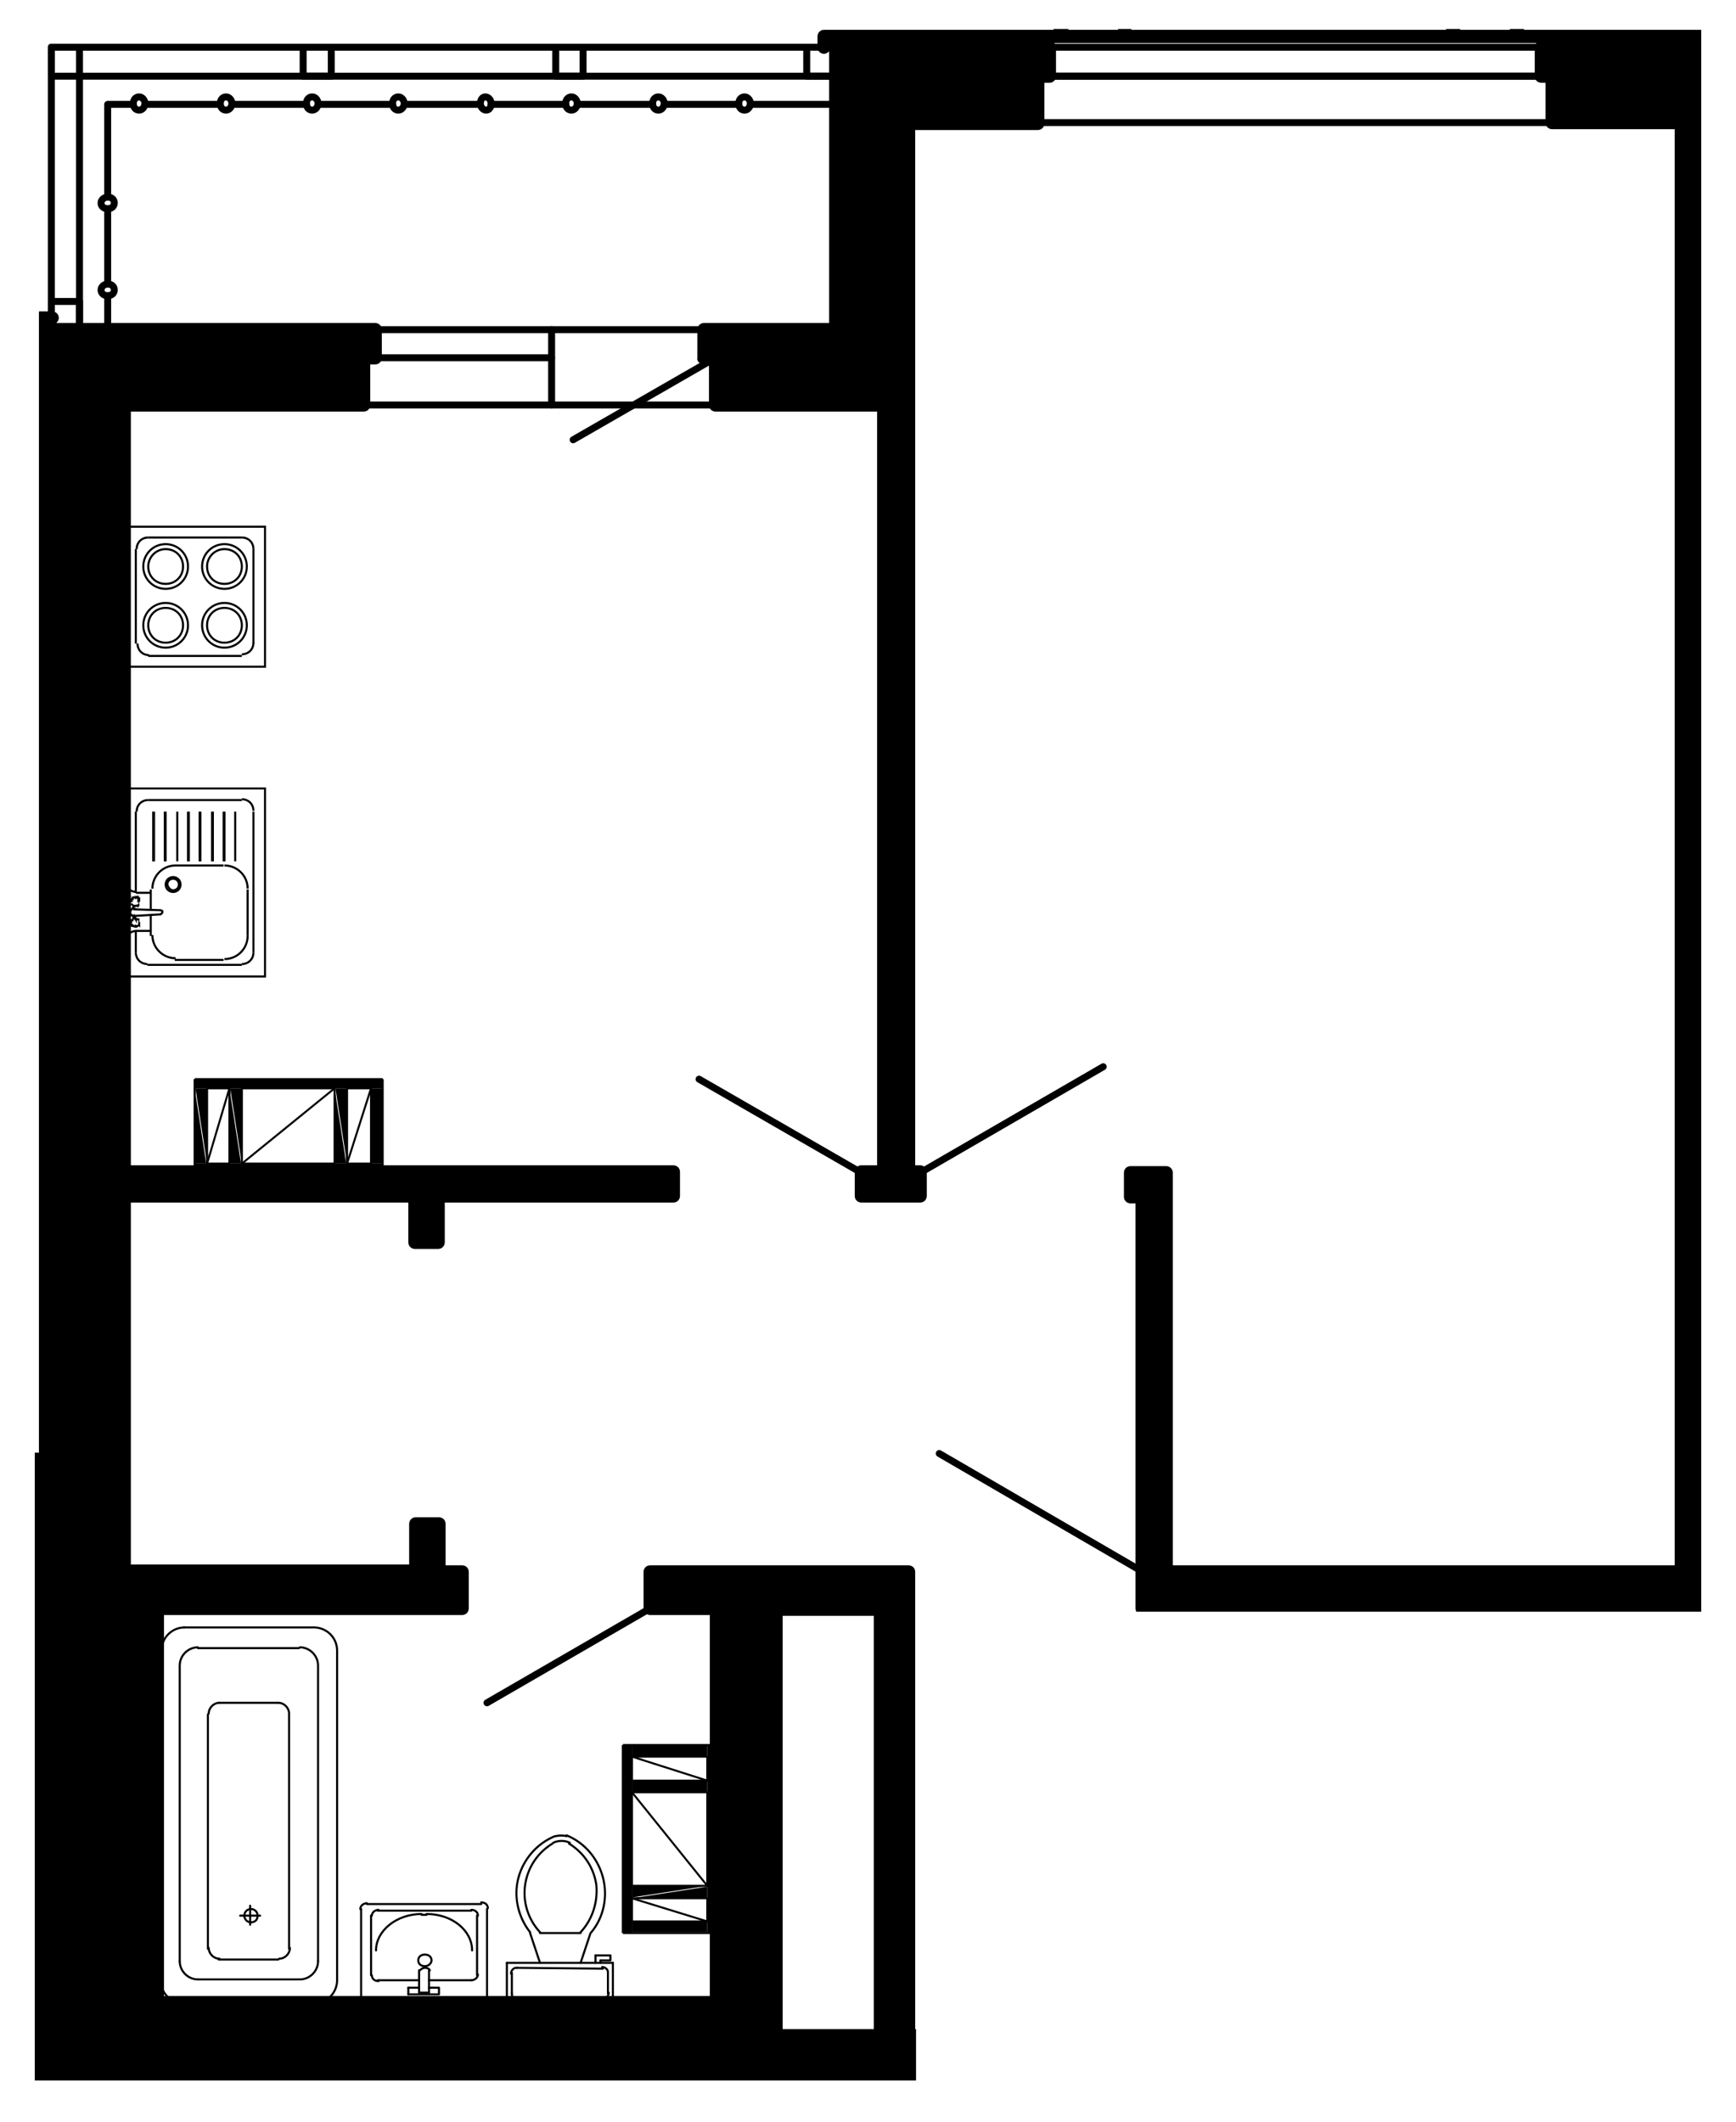 <?xml version="1.0" encoding="utf-8"?>
<!-- Generator: Adobe Illustrator 26.4.1, SVG Export Plug-In . SVG Version: 6.00 Build 0)  -->
<svg version="1.1" xmlns="http://www.w3.org/2000/svg" xmlns:xlink="http://www.w3.org/1999/xlink" x="0px" y="0px"
	 viewBox="0 0 209.6 256.2" style="enable-background:new 0 0 209.6 256.2;" xml:space="preserve">
<style type="text/css">
	.st0{display:none;}
	.st1{display:inline;}
	
		.st2{clip-path:url(#SVGID_00000125585580893775425940000017565439371096902809_);fill:none;stroke:#FF7F00;stroke-width:0.24;stroke-linecap:round;stroke-linejoin:round;stroke-miterlimit:10;}
	
		.st3{clip-path:url(#SVGID_00000125585580893775425940000017565439371096902809_);fill:none;stroke:#FA00FF;stroke-width:1.68;stroke-linecap:round;stroke-linejoin:round;stroke-miterlimit:10;}
	
		.st4{clip-path:url(#SVGID_00000125585580893775425940000017565439371096902809_);fill:none;stroke:#FF0000;stroke-width:0.24;stroke-linecap:round;stroke-linejoin:round;stroke-miterlimit:10;}
	
		.st5{clip-path:url(#SVGID_00000125585580893775425940000017565439371096902809_);fill:none;stroke:#989898;stroke-width:0.24;stroke-linecap:round;stroke-linejoin:round;stroke-miterlimit:10;}
	
		.st6{clip-path:url(#SVGID_00000125585580893775425940000017565439371096902809_);fill:none;stroke:#989898;stroke-width:0.6;stroke-linecap:round;stroke-linejoin:round;stroke-miterlimit:10;}
	
		.st7{clip-path:url(#SVGID_00000173133391958045716600000003169500475627025599_);fill:none;stroke:#989898;stroke-width:0.6;stroke-linecap:round;stroke-linejoin:round;stroke-miterlimit:10;}
	
		.st8{clip-path:url(#SVGID_00000173133391958045716600000003169500475627025599_);fill:none;stroke:#989898;stroke-width:0.24;stroke-linecap:round;stroke-linejoin:round;stroke-miterlimit:10;}
	.st9{clip-path:url(#SVGID_00000173133391958045716600000003169500475627025599_);fill:#989898;}
	
		.st10{clip-path:url(#SVGID_00000173133391958045716600000003169500475627025599_);fill:none;stroke:#989898;stroke-width:0;stroke-linecap:round;stroke-miterlimit:10;}
	
		.st11{clip-path:url(#SVGID_00000173133391958045716600000003169500475627025599_);fill:none;stroke:#989898;stroke-width:0;stroke-linecap:round;stroke-linejoin:round;stroke-miterlimit:10;}
	
		.st12{clip-path:url(#SVGID_00000173133391958045716600000003169500475627025599_);fill:none;stroke:#FF7F00;stroke-width:0.24;stroke-linecap:round;stroke-linejoin:round;stroke-miterlimit:10;}
	
		.st13{clip-path:url(#SVGID_00000173133391958045716600000003169500475627025599_);fill:none;stroke:#DBDBDB;stroke-width:0.24;stroke-linecap:round;stroke-linejoin:round;stroke-miterlimit:10;}
	
		.st14{clip-path:url(#SVGID_00000173133391958045716600000003169500475627025599_);fill:none;stroke:#FA00FF;stroke-width:1.68;stroke-linecap:round;stroke-linejoin:round;stroke-miterlimit:10;}
	
		.st15{clip-path:url(#SVGID_00000173133391958045716600000003169500475627025599_);fill:none;stroke:#FF0000;stroke-width:0.24;stroke-linecap:round;stroke-linejoin:round;stroke-miterlimit:10;}
	
		.st16{clip-path:url(#SVGID_00000173133391958045716600000003169500475627025599_);fill:none;stroke:#000000;stroke-width:0.24;stroke-linecap:round;stroke-linejoin:round;stroke-miterlimit:10;}
	
		.st17{clip-path:url(#SVGID_00000173133391958045716600000003169500475627025599_);fill:none;stroke:#00A5DD;stroke-width:0.84;stroke-linecap:round;stroke-linejoin:round;stroke-miterlimit:10;}
	
		.st18{clip-path:url(#SVGID_00000173133391958045716600000003169500475627025599_);fill:none;stroke:#00FFFF;stroke-width:0.24;stroke-linecap:round;stroke-linejoin:round;stroke-miterlimit:10;}
	.st19{clip-path:url(#SVGID_00000173133391958045716600000003169500475627025599_);fill:#A500DD;}
	
		.st20{clip-path:url(#SVGID_00000173133391958045716600000003169500475627025599_);fill:none;stroke:#A500DD;stroke-width:0;stroke-linecap:round;stroke-miterlimit:10;}
	
		.st21{clip-path:url(#SVGID_00000173133391958045716600000003169500475627025599_);fill:none;stroke:#A500DD;stroke-width:0;stroke-linecap:round;stroke-linejoin:round;stroke-miterlimit:10;}
	
		.st22{clip-path:url(#SVGID_00000173133391958045716600000003169500475627025599_);fill:none;stroke:#A500DD;stroke-width:0.24;stroke-linecap:round;stroke-linejoin:round;stroke-miterlimit:10;}
	
		.st23{clip-path:url(#SVGID_00000173133391958045716600000003169500475627025599_);fill:none;stroke:#007FFF;stroke-width:0.24;stroke-linecap:round;stroke-linejoin:round;stroke-miterlimit:10;}
	
		.st24{clip-path:url(#SVGID_00000173133391958045716600000003169500475627025599_);fill:none;stroke:#A5DD00;stroke-width:0.84;stroke-linecap:round;stroke-linejoin:round;stroke-miterlimit:10;}
	
		.st25{clip-path:url(#SVGID_00000173133391958045716600000003169500475627025599_);fill:none;stroke:#0000FF;stroke-width:0.12;stroke-linecap:round;stroke-linejoin:round;stroke-miterlimit:10;}
	
		.st26{clip-path:url(#SVGID_00000173133391958045716600000003169500475627025599_);fill:none;stroke:#5C73B8;stroke-width:0.84;stroke-linecap:round;stroke-linejoin:round;stroke-miterlimit:10;}
	
		.st27{clip-path:url(#SVGID_00000173133391958045716600000003169500475627025599_);fill:none;stroke:#FFDF7F;stroke-width:0.48;stroke-linecap:round;stroke-linejoin:round;stroke-miterlimit:10;}
	
		.st28{clip-path:url(#SVGID_00000173133391958045716600000003169500475627025599_);fill:none;stroke:#5C73B8;stroke-width:0.72;stroke-linecap:round;stroke-linejoin:round;stroke-miterlimit:10;}
	
		.st29{clip-path:url(#SVGID_00000173133391958045716600000003169500475627025599_);fill:none;stroke:#00FF00;stroke-width:1.44;stroke-linecap:round;stroke-linejoin:round;stroke-miterlimit:10;}
	
		.st30{clip-path:url(#SVGID_00000173133391958045716600000003169500475627025599_);fill:none;stroke:#FFFF00;stroke-width:0.84;stroke-linecap:round;stroke-linejoin:round;stroke-miterlimit:10;}
	
		.st31{clip-path:url(#SVGID_00000173133391958045716600000003169500475627025599_);fill:none;stroke:#FFFF00;stroke-width:0.48;stroke-linecap:round;stroke-linejoin:round;stroke-miterlimit:10;}
	.st32{clip-path:url(#SVGID_00000173133391958045716600000003169500475627025599_);fill:#FFFF00;}
	
		.st33{clip-path:url(#SVGID_00000173133391958045716600000003169500475627025599_);fill:none;stroke:#FFFF00;stroke-width:0;stroke-linecap:round;stroke-miterlimit:10;}
	
		.st34{clip-path:url(#SVGID_00000173133391958045716600000003169500475627025599_);fill:none;stroke:#7F9FFF;stroke-width:0.12;stroke-linecap:round;stroke-linejoin:round;stroke-miterlimit:10;}
	.st35{clip-path:url(#SVGID_00000173133391958045716600000003169500475627025599_);fill:#5C73B8;}
	
		.st36{clip-path:url(#SVGID_00000173133391958045716600000003169500475627025599_);fill:none;stroke:#5C73B8;stroke-width:0;stroke-linecap:round;stroke-miterlimit:10;}
	
		.st37{clip-path:url(#SVGID_00000173133391958045716600000003169500475627025599_);fill:none;stroke:#5C73B8;stroke-width:0.24;stroke-linecap:round;stroke-linejoin:round;stroke-miterlimit:10;}
	
		.st38{clip-path:url(#SVGID_00000173133391958045716600000003169500475627025599_);fill:none;stroke:#DD00DD;stroke-width:0.6;stroke-linecap:round;stroke-linejoin:round;stroke-miterlimit:10;}
	
		.st39{clip-path:url(#SVGID_00000173133391958045716600000003169500475627025599_);fill:none;stroke:#A500DD;stroke-width:0.6;stroke-linecap:round;stroke-linejoin:round;stroke-miterlimit:10;}
	
		.st40{clip-path:url(#SVGID_00000173133391958045716600000003169500475627025599_);fill:none;stroke:#FF00BF;stroke-width:0.48;stroke-linecap:round;stroke-linejoin:round;stroke-miterlimit:10;}
	
		.st41{clip-path:url(#SVGID_00000173133391958045716600000003169500475627025599_);fill:none;stroke:#FFFF00;stroke-width:0.24;stroke-linecap:round;stroke-linejoin:round;stroke-miterlimit:10;}
	
		.st42{clip-path:url(#SVGID_00000173133391958045716600000003169500475627025599_);fill:none;stroke:#00FF00;stroke-width:0.84;stroke-linecap:round;stroke-linejoin:round;stroke-miterlimit:10;}
	.st43{clip-path:url(#SVGID_00000173133391958045716600000003169500475627025599_);fill:#00FF00;}
	
		.st44{clip-path:url(#SVGID_00000173133391958045716600000003169500475627025599_);fill:none;stroke:#00FF00;stroke-width:0;stroke-linecap:round;stroke-miterlimit:10;}
	
		.st45{clip-path:url(#SVGID_00000173133391958045716600000003169500475627025599_);fill:none;stroke:#FF0000;stroke-width:0.72;stroke-linecap:round;stroke-linejoin:round;stroke-miterlimit:10;}
	
		.st46{clip-path:url(#SVGID_00000173133391958045716600000003169500475627025599_);fill:none;stroke:#C16EDD;stroke-width:0.24;stroke-linecap:round;stroke-linejoin:round;stroke-miterlimit:10;}
	.st47{clip-path:url(#SVGID_00000173133391958045716600000003169500475627025599_);fill:#C16EDD;}
	
		.st48{clip-path:url(#SVGID_00000173133391958045716600000003169500475627025599_);fill:none;stroke:#C16EDD;stroke-width:0;stroke-linecap:round;stroke-miterlimit:10;}
	
		.st49{clip-path:url(#SVGID_00000173133391958045716600000003169500475627025599_);fill:none;stroke:#FFDF7F;stroke-width:0.6;stroke-linecap:round;stroke-linejoin:round;stroke-miterlimit:10;}
	.st50{clip-path:url(#SVGID_00000173133391958045716600000003169500475627025599_);fill:#FF0000;}
	
		.st51{clip-path:url(#SVGID_00000173133391958045716600000003169500475627025599_);fill:none;stroke:#FF0000;stroke-width:0;stroke-linecap:round;stroke-miterlimit:10;}
	
		.st52{clip-path:url(#SVGID_00000173133391958045716600000003169500475627025599_);fill:none;stroke:#000000;stroke-width:0.12;stroke-linecap:round;stroke-linejoin:round;stroke-miterlimit:10;}
	.st53{clip-path:url(#SVGID_00000173133391958045716600000003169500475627025599_);}
	
		.st54{clip-path:url(#SVGID_00000173133391958045716600000003169500475627025599_);fill:none;stroke:#000000;stroke-width:0;stroke-linecap:round;stroke-miterlimit:10;}
	
		.st55{clip-path:url(#SVGID_00000173133391958045716600000003169500475627025599_);fill:none;stroke:#FFFF7F;stroke-width:0.24;stroke-linecap:round;stroke-linejoin:round;stroke-miterlimit:10;}
	
		.st56{clip-path:url(#SVGID_00000173133391958045716600000003169500475627025599_);fill:none;stroke:#000000;stroke-width:1.68;stroke-linecap:round;stroke-linejoin:round;stroke-miterlimit:10;}
	
		.st57{clip-path:url(#SVGID_00000173133391958045716600000003169500475627025599_);fill:none;stroke:#FAFAFA;stroke-width:1.08;stroke-linecap:round;stroke-linejoin:round;stroke-miterlimit:10;}
	
		.st58{clip-path:url(#SVGID_00000143612593779478807800000000748149896902171548_);fill:none;stroke:#000000;stroke-width:0.72;stroke-linecap:round;stroke-linejoin:round;stroke-miterlimit:10;}
	
		.st59{clip-path:url(#SVGID_00000143612593779478807800000000748149896902171548_);fill:none;stroke:#000000;stroke-width:1.68;stroke-linecap:round;stroke-linejoin:round;stroke-miterlimit:10;}
	
		.st60{clip-path:url(#SVGID_00000143612593779478807800000000748149896902171548_);fill:none;stroke:#000000;stroke-width:0.6;stroke-linecap:round;stroke-linejoin:round;stroke-miterlimit:10;}
	
		.st61{clip-path:url(#SVGID_00000143612593779478807800000000748149896902171548_);fill:none;stroke:#000000;stroke-width:0.24;stroke-linecap:round;stroke-linejoin:round;stroke-miterlimit:10;}
	
		.st62{clip-path:url(#SVGID_00000143612593779478807800000000748149896902171548_);fill:none;stroke:#000000;stroke-width:0.84;stroke-linecap:round;stroke-linejoin:round;stroke-miterlimit:10;}
	
		.st63{clip-path:url(#SVGID_00000143612593779478807800000000748149896902171548_);fill:none;stroke:#FAFAFA;stroke-width:0.24;stroke-linecap:round;stroke-linejoin:round;stroke-miterlimit:10;}
	
		.st64{clip-path:url(#SVGID_00000143612593779478807800000000748149896902171548_);fill:none;stroke:#FAFAFA;stroke-width:0.84;stroke-linecap:round;stroke-linejoin:round;stroke-miterlimit:10;}
	
		.st65{clip-path:url(#SVGID_00000143612593779478807800000000748149896902171548_);fill:none;stroke:#808080;stroke-width:0;stroke-linecap:round;stroke-linejoin:round;stroke-miterlimit:10;}
	.st66{clip-path:url(#SVGID_00000009574601129781256110000002971822296034993820_);}
	
		.st67{clip-path:url(#SVGID_00000009574601129781256110000002971822296034993820_);fill:none;stroke:#000000;stroke-width:0.84;stroke-linecap:round;stroke-linejoin:round;stroke-miterlimit:10;}
	
		.st68{clip-path:url(#SVGID_00000009574601129781256110000002971822296034993820_);fill:none;stroke:#000000;stroke-width:0.6;stroke-linecap:round;stroke-linejoin:round;stroke-miterlimit:10;}
	
		.st69{clip-path:url(#SVGID_00000009574601129781256110000002971822296034993820_);fill:none;stroke:#000000;stroke-width:0.72;stroke-linecap:round;stroke-linejoin:round;stroke-miterlimit:10;}
	.st70{opacity:0.52;fill:#3A8BCE;enable-background:new    ;}
	.st71{fill:#3A8BCE;}
	.st72{fill:none;stroke:#000000;stroke-width:0.25;stroke-miterlimit:10;}
	.st73{fill:none;stroke:#000000;stroke-width:0.72;stroke-linecap:round;stroke-linejoin:round;stroke-miterlimit:10;}
	.st74{fill:none;stroke:#000000;stroke-width:0.24;stroke-linecap:round;stroke-linejoin:round;stroke-miterlimit:10;}
	.st75{fill:none;stroke:#000000;stroke-width:0.84;stroke-linecap:round;stroke-linejoin:round;stroke-miterlimit:10;}
	.st76{fill:none;stroke:#000000;stroke-width:0;stroke-linecap:round;stroke-miterlimit:10;}
	.st77{fill:none;stroke:#000000;stroke-width:0.5;stroke-linecap:round;stroke-linejoin:round;stroke-miterlimit:10;}
	.st78{fill:none;stroke:#000000;stroke-width:0.48;stroke-linecap:round;stroke-linejoin:round;stroke-miterlimit:10;}
	.st79{fill:none;stroke:#A5DD00;stroke-width:0.25;stroke-linecap:round;stroke-linejoin:round;stroke-miterlimit:10;}
	.st80{fill:none;stroke:#000000;stroke-width:0.25;stroke-linecap:round;stroke-linejoin:round;stroke-miterlimit:10;}
	.st81{fill:none;stroke:#000000;stroke-width:1.68;stroke-linecap:round;stroke-linejoin:round;stroke-miterlimit:10;}
	
		.st82{clip-path:url(#SVGID_00000169551086430616892470000007159142901751395259_);fill:none;stroke:#000000;stroke-width:0.25;stroke-miterlimit:10;}
	.st83{clip-path:url(#SVGID_00000169551086430616892470000007159142901751395259_);}
	
		.st84{clip-path:url(#SVGID_00000169551086430616892470000007159142901751395259_);fill:none;stroke:#000000;stroke-width:0.24;stroke-linecap:round;stroke-linejoin:round;stroke-miterlimit:10;}
	
		.st85{clip-path:url(#SVGID_00000169551086430616892470000007159142901751395259_);fill:none;stroke:#000000;stroke-width:0.84;stroke-linecap:round;stroke-linejoin:round;stroke-miterlimit:10;}
	
		.st86{clip-path:url(#SVGID_00000169551086430616892470000007159142901751395259_);fill:none;stroke:#A5DD00;stroke-width:0.25;stroke-linecap:round;stroke-linejoin:round;stroke-miterlimit:10;}
	
		.st87{clip-path:url(#SVGID_00000169551086430616892470000007159142901751395259_);fill:none;stroke:#000000;stroke-width:0.25;stroke-linecap:round;stroke-linejoin:round;stroke-miterlimit:10;}
</style>
<g id="Layer_1" class="st0">
	<g class="st1">
		<defs>
			<polyline id="SVGID_1_" points="-2381.3,813.4 94.4,813.4 94.4,-185.2 -2381.3,-185.2 -2381.3,813.4 			"/>
		</defs>
		<clipPath id="SVGID_00000007404972344947632970000005148817436203737754_">
			<use xlink:href="#SVGID_1_"  style="overflow:visible;"/>
		</clipPath>
	</g>
	<g class="st1">
		<defs>
			<polyline id="SVGID_00000013904846670714017260000016433181210932449688_" points="-2381.3,813.4 94.4,813.4 94.4,-185.2 
				-2381.3,-185.2 -2381.3,813.4 			"/>
		</defs>
		<clipPath id="SVGID_00000122695370009573399310000001061470432004768649_">
			<use xlink:href="#SVGID_00000013904846670714017260000016433181210932449688_"  style="overflow:visible;"/>
		</clipPath>
	</g>
	<g class="st1">
		<defs>
			<polyline id="SVGID_00000028290605924244123480000001966282065829670062_" points="-2381.3,813.4 94.4,813.4 94.4,-185.2 
				-2381.3,-185.2 -2381.3,813.4 			"/>
		</defs>
		<clipPath id="SVGID_00000042018232327852053990000010947248617707639702_">
			<use xlink:href="#SVGID_00000028290605924244123480000001966282065829670062_"  style="overflow:visible;"/>
		</clipPath>
	</g>
	<g class="st1">
		<defs>
			<polyline id="SVGID_00000106140579257694484790000005337128130837401995_" points="-2510.3,1416.7 1061.3,1416.7 1061.3,-267 
				-2510.3,-267 -2510.3,1416.7 			"/>
		</defs>
		<clipPath id="SVGID_00000054965892050083313400000018137901087914940546_">
			<use xlink:href="#SVGID_00000106140579257694484790000005337128130837401995_"  style="overflow:visible;"/>
		</clipPath>
		
			<polyline style="clip-path:url(#SVGID_00000054965892050083313400000018137901087914940546_);fill:none;stroke:#000000;stroke-width:0.72;stroke-linecap:round;stroke-linejoin:round;stroke-miterlimit:10;" points="
			1061.2,-266.9 -2510.3,-266.9 -2510.3,1416.7 1061.2,1416.7 1061.2,-266.9 		"/>
		
			<polyline style="clip-path:url(#SVGID_00000054965892050083313400000018137901087914940546_);fill:none;stroke:#000000;stroke-width:0.84;stroke-linecap:round;stroke-linejoin:round;stroke-miterlimit:10;" points="
			1047,-252.8 -2453.6,-252.8 -2453.6,1402.5 1047,1402.5 1047,-252.8 		"/>
	</g>
	<g class="st1">
		<defs>
			<polyline id="SVGID_00000106105266149480745530000008258978456654153346_" points="-2510.3,1416.7 1061.3,1416.7 1061.3,-267 
				-2510.3,-267 -2510.3,1416.7 			"/>
		</defs>
		<clipPath id="SVGID_00000062186161281226919400000009878505738637886389_">
			<use xlink:href="#SVGID_00000106105266149480745530000008258978456654153346_"  style="overflow:visible;"/>
		</clipPath>
	</g>
	<g class="st1">
		<defs>
			<polyline id="SVGID_00000177446954002899820460000010685036603948330368_" points="-2510.3,1416.7 1061.3,1416.7 1061.3,-267 
				-2510.3,-267 -2510.3,1416.7 			"/>
		</defs>
		<clipPath id="SVGID_00000119097489287607724130000015745377294970394524_">
			<use xlink:href="#SVGID_00000177446954002899820460000010685036603948330368_"  style="overflow:visible;"/>
		</clipPath>
	</g>
</g>
<g id="Layer_9">
</g>
<g id="Layer_8">
</g>
<g id="Layer_7">
</g>
<g id="Layer_6">
</g>
<g id="Layer_5">
</g>
<g id="Layer_4">
</g>
<g id="Layer_3">
</g>
<g id="Layer_2">
	<g>
		<defs>
			<polygon id="SVGID_00000005256270760017517260000006049790777535401605_" points="205.4,3.5 4.7,3.5 4.7,175.4 4.2,175.4 
				4.2,251.2 110.6,251.2 110.6,194.6 205.4,194.6 			"/>
		</defs>
		<clipPath id="SVGID_00000156589347064628055540000012029060556419377837_">
			<use xlink:href="#SVGID_00000005256270760017517260000006049790777535401605_"  style="overflow:visible;"/>
		</clipPath>
		
			<line style="clip-path:url(#SVGID_00000156589347064628055540000012029060556419377837_);fill:none;stroke:#000000;stroke-width:0.25;stroke-miterlimit:10;" x1="16.4" y1="112.4" x2="18.2" y2="112.4"/>
		
			<line style="clip-path:url(#SVGID_00000156589347064628055540000012029060556419377837_);fill:none;stroke:#000000;stroke-width:0.25;stroke-miterlimit:10;" x1="16.4" y1="115" x2="16.4" y2="112.4"/>
		
			<line style="clip-path:url(#SVGID_00000156589347064628055540000012029060556419377837_);fill:none;stroke:#000000;stroke-width:0.25;stroke-miterlimit:10;" x1="16.4" y1="107.8" x2="16.4" y2="98"/>
		
			<line style="clip-path:url(#SVGID_00000156589347064628055540000012029060556419377837_);fill:none;stroke:#000000;stroke-width:0.25;stroke-miterlimit:10;" x1="18.2" y1="107.8" x2="16.4" y2="107.8"/>
		
			<line style="clip-path:url(#SVGID_00000156589347064628055540000012029060556419377837_);fill:none;stroke:#000000;stroke-width:0.25;stroke-miterlimit:10;" x1="29.2" y1="116.5" x2="17.8" y2="116.5"/>
		
			<line style="clip-path:url(#SVGID_00000156589347064628055540000012029060556419377837_);fill:none;stroke:#000000;stroke-width:0.25;stroke-miterlimit:10;" x1="30.6" y1="115" x2="30.6" y2="98"/>
		
			<line style="clip-path:url(#SVGID_00000156589347064628055540000012029060556419377837_);fill:none;stroke:#000000;stroke-width:0.25;stroke-miterlimit:10;" x1="17.9" y1="96.6" x2="29.2" y2="96.6"/>
		
			<line style="clip-path:url(#SVGID_00000156589347064628055540000012029060556419377837_);fill:none;stroke:#000000;stroke-width:0.25;stroke-miterlimit:10;" x1="18.5" y1="104" x2="18.5" y2="98"/>
		
			<line style="clip-path:url(#SVGID_00000156589347064628055540000012029060556419377837_);fill:none;stroke:#000000;stroke-width:0.25;stroke-miterlimit:10;" x1="18.6" y1="104" x2="18.6" y2="98"/>
		
			<polyline style="clip-path:url(#SVGID_00000156589347064628055540000012029060556419377837_);fill:none;stroke:#000000;stroke-width:0.25;stroke-miterlimit:10;" points="
			15,106.4 15,95.2 32,95.2 32,117.9 15,117.9 15,113.8 15,106.4 		"/>
		
			<line style="clip-path:url(#SVGID_00000156589347064628055540000012029060556419377837_);fill:none;stroke:#000000;stroke-width:0.25;stroke-miterlimit:10;" x1="20" y1="104" x2="20" y2="98"/>
		
			<line style="clip-path:url(#SVGID_00000156589347064628055540000012029060556419377837_);fill:none;stroke:#000000;stroke-width:0.25;stroke-miterlimit:10;" x1="19.9" y1="104" x2="19.9" y2="98"/>
		
			<polyline style="clip-path:url(#SVGID_00000156589347064628055540000012029060556419377837_);fill:none;stroke:#000000;stroke-width:0.25;stroke-miterlimit:10;" points="
			21.4,98 21.4,104 21.4,98 		"/>
		
			<line style="clip-path:url(#SVGID_00000156589347064628055540000012029060556419377837_);fill:none;stroke:#000000;stroke-width:0.25;stroke-miterlimit:10;" x1="22.7" y1="104" x2="22.7" y2="98"/>
		
			<line style="clip-path:url(#SVGID_00000156589347064628055540000012029060556419377837_);fill:none;stroke:#000000;stroke-width:0.25;stroke-miterlimit:10;" x1="22.8" y1="104" x2="22.8" y2="98"/>
		
			<line style="clip-path:url(#SVGID_00000156589347064628055540000012029060556419377837_);fill:none;stroke:#000000;stroke-width:0.25;stroke-miterlimit:10;" x1="24.1" y1="104" x2="24.1" y2="98"/>
		
			<line style="clip-path:url(#SVGID_00000156589347064628055540000012029060556419377837_);fill:none;stroke:#000000;stroke-width:0.25;stroke-miterlimit:10;" x1="24.2" y1="104" x2="24.2" y2="98"/>
		
			<line style="clip-path:url(#SVGID_00000156589347064628055540000012029060556419377837_);fill:none;stroke:#000000;stroke-width:0.25;stroke-miterlimit:10;" x1="25.6" y1="104" x2="25.6" y2="98"/>
		
			<line style="clip-path:url(#SVGID_00000156589347064628055540000012029060556419377837_);fill:none;stroke:#000000;stroke-width:0.25;stroke-miterlimit:10;" x1="25.7" y1="104" x2="25.7" y2="98"/>
		
			<line style="clip-path:url(#SVGID_00000156589347064628055540000012029060556419377837_);fill:none;stroke:#000000;stroke-width:0.25;stroke-miterlimit:10;" x1="27" y1="104" x2="27" y2="98"/>
		
			<line style="clip-path:url(#SVGID_00000156589347064628055540000012029060556419377837_);fill:none;stroke:#000000;stroke-width:0.25;stroke-miterlimit:10;" x1="27.1" y1="104" x2="27.1" y2="98"/>
		
			<polyline style="clip-path:url(#SVGID_00000156589347064628055540000012029060556419377837_);fill:none;stroke:#000000;stroke-width:0.25;stroke-miterlimit:10;" points="
			28.4,98 28.4,104 28.4,98 		"/>
		
			<line style="clip-path:url(#SVGID_00000156589347064628055540000012029060556419377837_);fill:none;stroke:#000000;stroke-width:0.25;stroke-miterlimit:10;" x1="18.2" y1="110.4" x2="18.2" y2="113"/>
		
			<line style="clip-path:url(#SVGID_00000156589347064628055540000012029060556419377837_);fill:none;stroke:#000000;stroke-width:0.25;stroke-miterlimit:10;" x1="21.1" y1="115.9" x2="27" y2="115.9"/>
		
			<line style="clip-path:url(#SVGID_00000156589347064628055540000012029060556419377837_);fill:none;stroke:#000000;stroke-width:0.25;stroke-miterlimit:10;" x1="29.9" y1="113" x2="29.9" y2="107.4"/>
		
			<line style="clip-path:url(#SVGID_00000156589347064628055540000012029060556419377837_);fill:none;stroke:#000000;stroke-width:0.25;stroke-miterlimit:10;" x1="27" y1="104.5" x2="21.1" y2="104.5"/>
		
			<line style="clip-path:url(#SVGID_00000156589347064628055540000012029060556419377837_);fill:none;stroke:#000000;stroke-width:0.25;stroke-miterlimit:10;" x1="18.2" y1="107.4" x2="18.2" y2="109.9"/>
		
			<path style="clip-path:url(#SVGID_00000156589347064628055540000012029060556419377837_);fill:none;stroke:#000000;stroke-width:0.25;stroke-miterlimit:10;" d="
			M16.5,112.4c-0.8,0-1.4,0.6-1.4,1.4"/>
		
			<path style="clip-path:url(#SVGID_00000156589347064628055540000012029060556419377837_);fill:none;stroke:#000000;stroke-width:0.25;stroke-miterlimit:10;" d="
			M15.1,106.3c0,0.8,0.6,1.4,1.4,1.4"/>
		
			<path style="clip-path:url(#SVGID_00000156589347064628055540000012029060556419377837_);fill:none;stroke:#000000;stroke-width:0.25;stroke-miterlimit:10;" d="
			M20.9,107.7c0.5,0,0.9-0.4,0.9-0.9s-0.4-0.9-0.9-0.9c-0.5,0-0.9,0.4-0.9,0.9S20.4,107.7,20.9,107.7"/>
		
			<path style="clip-path:url(#SVGID_00000156589347064628055540000012029060556419377837_);fill:none;stroke:#000000;stroke-width:0.25;stroke-miterlimit:10;" d="
			M20.9,107.5c0.4,0,0.7-0.3,0.7-0.7c0-0.4-0.3-0.7-0.7-0.7s-0.7,0.3-0.7,0.7C20.3,107.2,20.6,107.5,20.9,107.5"/>
		
			<path style="clip-path:url(#SVGID_00000156589347064628055540000012029060556419377837_);fill:none;stroke:#000000;stroke-width:0.25;stroke-miterlimit:10;" d="
			M16.4,115c0,0.8,0.6,1.4,1.4,1.4"/>
		
			<path style="clip-path:url(#SVGID_00000156589347064628055540000012029060556419377837_);fill:none;stroke:#000000;stroke-width:0.25;stroke-miterlimit:10;" d="
			M29.2,116.4c0.8,0,1.4-0.6,1.4-1.4"/>
		
			<path style="clip-path:url(#SVGID_00000156589347064628055540000012029060556419377837_);fill:none;stroke:#000000;stroke-width:0.25;stroke-miterlimit:10;" d="
			M30.6,97.9c0-0.8-0.6-1.4-1.4-1.4"/>
		
			<path style="clip-path:url(#SVGID_00000156589347064628055540000012029060556419377837_);fill:none;stroke:#000000;stroke-width:0.25;stroke-miterlimit:10;" d="
			M17.9,96.6c-0.8,0-1.4,0.6-1.4,1.4"/>
		
			<path style="clip-path:url(#SVGID_00000156589347064628055540000012029060556419377837_);fill:none;stroke:#000000;stroke-width:0.25;stroke-miterlimit:10;" d="
			M18.4,112.9c0,1.6,1.3,2.8,2.8,2.8"/>
		
			<path style="clip-path:url(#SVGID_00000156589347064628055540000012029060556419377837_);fill:none;stroke:#000000;stroke-width:0.25;stroke-miterlimit:10;" d="
			M27.1,115.8c1.6,0,2.8-1.3,2.8-2.8"/>
		
			<path style="clip-path:url(#SVGID_00000156589347064628055540000012029060556419377837_);fill:none;stroke:#000000;stroke-width:0.25;stroke-miterlimit:10;" d="
			M29.9,107.3c0-1.6-1.3-2.8-2.8-2.8"/>
		
			<path style="clip-path:url(#SVGID_00000156589347064628055540000012029060556419377837_);fill:none;stroke:#000000;stroke-width:0.25;stroke-miterlimit:10;" d="
			M21.2,104.5c-1.6,0-2.8,1.3-2.8,2.8"/>
		
			<polyline style="clip-path:url(#SVGID_00000156589347064628055540000012029060556419377837_);fill:none;stroke:#000000;stroke-width:0.25;stroke-miterlimit:10;" points="
			15,63.6 32,63.6 32,80.5 15,80.5 15,63.6 		"/>
		
			<line style="clip-path:url(#SVGID_00000156589347064628055540000012029060556419377837_);fill:none;stroke:#000000;stroke-width:0.25;stroke-miterlimit:10;" x1="30.6" y1="66.3" x2="30.6" y2="77.7"/>
		
			<line style="clip-path:url(#SVGID_00000156589347064628055540000012029060556419377837_);fill:none;stroke:#000000;stroke-width:0.25;stroke-miterlimit:10;" x1="16.4" y1="77.7" x2="16.4" y2="66.3"/>
		
			<path style="clip-path:url(#SVGID_00000156589347064628055540000012029060556419377837_);fill:none;stroke:#000000;stroke-width:0.25;stroke-miterlimit:10;" d="
			M30.6,66.3c0-0.8-0.6-1.4-1.4-1.4"/>
		
			<path style="clip-path:url(#SVGID_00000156589347064628055540000012029060556419377837_);fill:none;stroke:#000000;stroke-width:0.25;stroke-miterlimit:10;" d="
			M17.9,68.4c0,1.2,0.9,2.1,2.1,2.1c1.2,0,2.1-0.9,2.1-2.1s-0.9-2.1-2.1-2.1C18.8,66.3,17.9,67.3,17.9,68.4"/>
		
			<path style="clip-path:url(#SVGID_00000156589347064628055540000012029060556419377837_);fill:none;stroke:#000000;stroke-width:0.25;stroke-miterlimit:10;" d="
			M17.3,68.4c0,1.5,1.2,2.7,2.7,2.7s2.7-1.2,2.7-2.7s-1.2-2.7-2.7-2.7S17.3,66.9,17.3,68.4"/>
		
			<path style="clip-path:url(#SVGID_00000156589347064628055540000012029060556419377837_);fill:none;stroke:#000000;stroke-width:0.25;stroke-miterlimit:10;" d="
			M25,68.4c0,1.2,0.9,2.1,2.1,2.1c1.2,0,2.1-0.9,2.1-2.1s-0.9-2.1-2.1-2.1C25.9,66.3,25,67.3,25,68.4"/>
		
			<path style="clip-path:url(#SVGID_00000156589347064628055540000012029060556419377837_);fill:none;stroke:#000000;stroke-width:0.25;stroke-miterlimit:10;" d="
			M24.4,68.4c0,1.5,1.2,2.7,2.7,2.7s2.7-1.2,2.7-2.7s-1.2-2.7-2.7-2.7S24.4,66.9,24.4,68.4"/>
		
			<path style="clip-path:url(#SVGID_00000156589347064628055540000012029060556419377837_);fill:none;stroke:#000000;stroke-width:0.25;stroke-miterlimit:10;" d="
			M17.9,64.9c-0.8,0-1.4,0.6-1.4,1.4"/>
		
			<line style="clip-path:url(#SVGID_00000156589347064628055540000012029060556419377837_);fill:none;stroke:#000000;stroke-width:0.25;stroke-miterlimit:10;" x1="17.9" y1="64.9" x2="29.2" y2="64.9"/>
		
			<path style="clip-path:url(#SVGID_00000156589347064628055540000012029060556419377837_);fill:none;stroke:#000000;stroke-width:0.25;stroke-miterlimit:10;" d="
			M29.2,79c0.8,0,1.4-0.6,1.4-1.4"/>
		
			<path style="clip-path:url(#SVGID_00000156589347064628055540000012029060556419377837_);fill:none;stroke:#000000;stroke-width:0.25;stroke-miterlimit:10;" d="
			M25,75.5c0,1.2,0.9,2.1,2.1,2.1c1.2,0,2.1-0.9,2.1-2.1c0-1.2-0.9-2.1-2.1-2.1C25.9,73.4,25,74.3,25,75.5"/>
		
			<path style="clip-path:url(#SVGID_00000156589347064628055540000012029060556419377837_);fill:none;stroke:#000000;stroke-width:0.25;stroke-miterlimit:10;" d="
			M24.4,75.5c0,1.5,1.2,2.7,2.7,2.7s2.7-1.2,2.7-2.7s-1.2-2.7-2.7-2.7S24.4,74,24.4,75.5"/>
		
			<path style="clip-path:url(#SVGID_00000156589347064628055540000012029060556419377837_);fill:none;stroke:#000000;stroke-width:0.25;stroke-miterlimit:10;" d="
			M17.9,75.5c0,1.2,0.9,2.1,2.1,2.1c1.2,0,2.1-0.9,2.1-2.1c0-1.2-0.9-2.1-2.1-2.1C18.8,73.4,17.9,74.3,17.9,75.5"/>
		
			<path style="clip-path:url(#SVGID_00000156589347064628055540000012029060556419377837_);fill:none;stroke:#000000;stroke-width:0.25;stroke-miterlimit:10;" d="
			M17.3,75.5c0,1.5,1.2,2.7,2.7,2.7s2.7-1.2,2.7-2.7s-1.2-2.7-2.7-2.7S17.3,74,17.3,75.5"/>
		
			<path style="clip-path:url(#SVGID_00000156589347064628055540000012029060556419377837_);fill:none;stroke:#000000;stroke-width:0.25;stroke-miterlimit:10;" d="
			M16.6,77.7c0,0.8,0.6,1.4,1.4,1.4"/>
		
			<line style="clip-path:url(#SVGID_00000156589347064628055540000012029060556419377837_);fill:none;stroke:#000000;stroke-width:0.25;stroke-miterlimit:10;" x1="29.2" y1="79.2" x2="17.9" y2="79.2"/>
		
			<line style="clip-path:url(#SVGID_00000156589347064628055540000012029060556419377837_);fill:none;stroke:#000000;stroke-width:0.25;stroke-miterlimit:10;" x1="23.5" y1="130.3" x2="46.2" y2="130.3"/>
		
			<line style="clip-path:url(#SVGID_00000156589347064628055540000012029060556419377837_);fill:none;stroke:#000000;stroke-width:0.25;stroke-miterlimit:10;" x1="23.5" y1="141.6" x2="46.2" y2="141.6"/>
		
			<line style="clip-path:url(#SVGID_00000156589347064628055540000012029060556419377837_);fill:none;stroke:#000000;stroke-width:0.25;stroke-miterlimit:10;" x1="23.5" y1="130.3" x2="23.5" y2="141.6"/>
		
			<line style="clip-path:url(#SVGID_00000156589347064628055540000012029060556419377837_);fill:none;stroke:#000000;stroke-width:0.25;stroke-miterlimit:10;" x1="46.2" y1="130.3" x2="46.2" y2="141.6"/>
		
			<line style="clip-path:url(#SVGID_00000156589347064628055540000012029060556419377837_);fill:none;stroke:#000000;stroke-width:0.25;stroke-miterlimit:10;" x1="25" y1="131.4" x2="25" y2="140.5"/>
		
			<line style="clip-path:url(#SVGID_00000156589347064628055540000012029060556419377837_);fill:none;stroke:#000000;stroke-width:0.25;stroke-miterlimit:10;" x1="44.8" y1="131.4" x2="44.8" y2="140.5"/>
		
			<line style="clip-path:url(#SVGID_00000156589347064628055540000012029060556419377837_);fill:none;stroke:#000000;stroke-width:0.25;stroke-miterlimit:10;" x1="27.7" y1="131.4" x2="27.7" y2="140.5"/>
		
			<line style="clip-path:url(#SVGID_00000156589347064628055540000012029060556419377837_);fill:none;stroke:#000000;stroke-width:0.25;stroke-miterlimit:10;" x1="41.9" y1="131.4" x2="41.9" y2="140.5"/>
		
			<line style="clip-path:url(#SVGID_00000156589347064628055540000012029060556419377837_);fill:none;stroke:#000000;stroke-width:0.25;stroke-miterlimit:10;" x1="29.2" y1="131.4" x2="29.2" y2="140.5"/>
		
			<line style="clip-path:url(#SVGID_00000156589347064628055540000012029060556419377837_);fill:none;stroke:#000000;stroke-width:0.25;stroke-miterlimit:10;" x1="40.4" y1="131.4" x2="40.4" y2="140.5"/>
		
			<line style="clip-path:url(#SVGID_00000156589347064628055540000012029060556419377837_);fill:none;stroke:#000000;stroke-width:0.25;stroke-miterlimit:10;" x1="25" y1="131.4" x2="27.7" y2="131.4"/>
		
			<line style="clip-path:url(#SVGID_00000156589347064628055540000012029060556419377837_);fill:none;stroke:#000000;stroke-width:0.25;stroke-miterlimit:10;" x1="25" y1="140.5" x2="27.7" y2="140.5"/>
		
			<line style="clip-path:url(#SVGID_00000156589347064628055540000012029060556419377837_);fill:none;stroke:#000000;stroke-width:0.25;stroke-miterlimit:10;" x1="29.2" y1="131.4" x2="40.4" y2="131.4"/>
		
			<line style="clip-path:url(#SVGID_00000156589347064628055540000012029060556419377837_);fill:none;stroke:#000000;stroke-width:0.25;stroke-miterlimit:10;" x1="41.9" y1="131.4" x2="44.8" y2="131.4"/>
		
			<line style="clip-path:url(#SVGID_00000156589347064628055540000012029060556419377837_);fill:none;stroke:#000000;stroke-width:0.25;stroke-miterlimit:10;" x1="41.9" y1="140.5" x2="44.8" y2="140.5"/>
		
			<line style="clip-path:url(#SVGID_00000156589347064628055540000012029060556419377837_);fill:none;stroke:#000000;stroke-width:0.25;stroke-miterlimit:10;" x1="29.2" y1="140.5" x2="40.4" y2="140.5"/>
		
			<line style="clip-path:url(#SVGID_00000156589347064628055540000012029060556419377837_);fill:none;stroke:#000000;stroke-width:0.25;stroke-miterlimit:10;" x1="86.5" y1="210.7" x2="86.5" y2="233.4"/>
		
			<line style="clip-path:url(#SVGID_00000156589347064628055540000012029060556419377837_);fill:none;stroke:#000000;stroke-width:0.25;stroke-miterlimit:10;" x1="75.2" y1="210.7" x2="75.2" y2="233.4"/>
		
			<line style="clip-path:url(#SVGID_00000156589347064628055540000012029060556419377837_);fill:none;stroke:#000000;stroke-width:0.25;stroke-miterlimit:10;" x1="86.5" y1="210.7" x2="75.2" y2="210.7"/>
		
			<line style="clip-path:url(#SVGID_00000156589347064628055540000012029060556419377837_);fill:none;stroke:#000000;stroke-width:0.25;stroke-miterlimit:10;" x1="86.5" y1="233.4" x2="75.2" y2="233.4"/>
		
			<line style="clip-path:url(#SVGID_00000156589347064628055540000012029060556419377837_);fill:none;stroke:#000000;stroke-width:0.25;stroke-miterlimit:10;" x1="85.4" y1="212.1" x2="76.3" y2="212.1"/>
		
			<line style="clip-path:url(#SVGID_00000156589347064628055540000012029060556419377837_);fill:none;stroke:#000000;stroke-width:0.25;stroke-miterlimit:10;" x1="85.4" y1="232" x2="76.3" y2="232"/>
		
			<line style="clip-path:url(#SVGID_00000156589347064628055540000012029060556419377837_);fill:none;stroke:#000000;stroke-width:0.25;stroke-miterlimit:10;" x1="85.4" y1="215" x2="76.3" y2="215"/>
		
			<line style="clip-path:url(#SVGID_00000156589347064628055540000012029060556419377837_);fill:none;stroke:#000000;stroke-width:0.25;stroke-miterlimit:10;" x1="85.4" y1="229.2" x2="76.3" y2="229.2"/>
		
			<line style="clip-path:url(#SVGID_00000156589347064628055540000012029060556419377837_);fill:none;stroke:#000000;stroke-width:0.25;stroke-miterlimit:10;" x1="85.4" y1="216.4" x2="76.3" y2="216.4"/>
		
			<line style="clip-path:url(#SVGID_00000156589347064628055540000012029060556419377837_);fill:none;stroke:#000000;stroke-width:0.25;stroke-miterlimit:10;" x1="85.4" y1="227.7" x2="76.3" y2="227.7"/>
		
			<line style="clip-path:url(#SVGID_00000156589347064628055540000012029060556419377837_);fill:none;stroke:#000000;stroke-width:0.25;stroke-miterlimit:10;" x1="85.4" y1="212.1" x2="85.4" y2="215"/>
		
			<line style="clip-path:url(#SVGID_00000156589347064628055540000012029060556419377837_);fill:none;stroke:#000000;stroke-width:0.25;stroke-miterlimit:10;" x1="76.3" y1="212.1" x2="76.3" y2="215"/>
		
			<line style="clip-path:url(#SVGID_00000156589347064628055540000012029060556419377837_);fill:none;stroke:#000000;stroke-width:0.25;stroke-miterlimit:10;" x1="85.4" y1="216.4" x2="85.4" y2="227.7"/>
		
			<line style="clip-path:url(#SVGID_00000156589347064628055540000012029060556419377837_);fill:none;stroke:#000000;stroke-width:0.25;stroke-miterlimit:10;" x1="85.4" y1="229.2" x2="85.4" y2="232"/>
		
			<line style="clip-path:url(#SVGID_00000156589347064628055540000012029060556419377837_);fill:none;stroke:#000000;stroke-width:0.25;stroke-miterlimit:10;" x1="76.3" y1="229.2" x2="76.3" y2="232"/>
		
			<line style="clip-path:url(#SVGID_00000156589347064628055540000012029060556419377837_);fill:none;stroke:#000000;stroke-width:0.25;stroke-miterlimit:10;" x1="76.3" y1="216.4" x2="76.3" y2="227.7"/>
		
			<polyline style="clip-path:url(#SVGID_00000156589347064628055540000012029060556419377837_);fill:none;stroke:#000000;stroke-width:0.25;stroke-miterlimit:10;" points="
			16.1,110.6 19.4,110.4 19.6,110.2 19.6,110 19.4,109.9 16.2,109.8 16.1,109.6 15.8,109.9 15.7,110.1 15.8,110.5 16.2,110.6 		"/>
		
			<polyline style="clip-path:url(#SVGID_00000156589347064628055540000012029060556419377837_);fill:none;stroke:#000000;stroke-width:0.25;stroke-miterlimit:10;" points="
			16.7,111.7 16.7,111.8 16.7,111.7 16.7,111.8 16.7,111.7 		"/>
		
			<polyline style="clip-path:url(#SVGID_00000156589347064628055540000012029060556419377837_);fill:none;stroke:#000000;stroke-width:0.25;stroke-miterlimit:10;" points="
			16.7,111.8 16.6,111.8 16.7,111.8 16.6,111.8 16.7,111.8 16.6,111.8 16.6,111.9 16.6,111.8 		"/>
		
			<polyline style="clip-path:url(#SVGID_00000156589347064628055540000012029060556419377837_);fill:none;stroke:#000000;stroke-width:0.25;stroke-miterlimit:10;" points="
			16.6,111.9 16.4,111.8 16.6,111.9 16.4,111.8 16.4,111.9 16.4,111.8 16.4,111.9 16.4,111.8 16.4,111.9 16.4,111.8 16.4,111.9 
			16.4,111.8 16.4,111.9 16.3,111.9 16.4,111.9 		"/>
		
			<polyline style="clip-path:url(#SVGID_00000156589347064628055540000012029060556419377837_);fill:none;stroke:#000000;stroke-width:0.25;stroke-miterlimit:10;" points="
			16.3,111.9 16.2,111.9 16.3,111.9 		"/>
		
			<polyline style="clip-path:url(#SVGID_00000156589347064628055540000012029060556419377837_);fill:none;stroke:#000000;stroke-width:0.25;stroke-miterlimit:10;" points="
			16.2,111.9 16.2,111.8 16.2,111.9 16.2,111.8 16.2,111.9 16.2,111.8 		"/>
		
			<polyline style="clip-path:url(#SVGID_00000156589347064628055540000012029060556419377837_);fill:none;stroke:#000000;stroke-width:0.25;stroke-miterlimit:10;" points="
			16.2,111.9 16.1,111.8 16.1,111.9 16.1,111.8 16.1,111.9 16.1,111.8 16.1,111.9 16.1,111.8 16.1,111.9 16.1,111.8 16,111.8 
			16,111.7 16,111.8 16,111.7 16,111.8 16,111.7 16,111.8 		"/>
		
			<polyline style="clip-path:url(#SVGID_00000156589347064628055540000012029060556419377837_);fill:none;stroke:#000000;stroke-width:0.25;stroke-miterlimit:10;" points="
			15.8,111.8 16,111.7 15.8,111.8 		"/>
		
			<polyline style="clip-path:url(#SVGID_00000156589347064628055540000012029060556419377837_);fill:none;stroke:#000000;stroke-width:0.25;stroke-miterlimit:10;" points="
			16,111.7 15.8,111.7 16,111.7 15.8,111.7 16,111.7 15.8,111.7 16,111.7 15.8,111.7 15.8,111.6 15.8,111.7 15.8,111.6 15.8,111.7 
					"/>
		
			<polyline style="clip-path:url(#SVGID_00000156589347064628055540000012029060556419377837_);fill:none;stroke:#000000;stroke-width:0.25;stroke-miterlimit:10;" points="
			15.8,111.6 15.8,111.4 15.7,111.6 15.8,111.4 15.7,111.4 15.8,111.4 15.7,111.4 15.8,111.4 15.7,111.4 15.8,111.4 15.7,111.4 
			15.8,111.4 15.7,111.4 15.8,111.4 15.7,111.4 15.8,111.4 15.7,111.4 15.8,111.3 15.7,111.4 		"/>
		
			<polyline style="clip-path:url(#SVGID_00000156589347064628055540000012029060556419377837_);fill:none;stroke:#000000;stroke-width:0.25;stroke-miterlimit:10;" points="
			15.7,111.3 15.8,111.3 15.7,111.3 15.8,111.3 15.7,111.3 15.8,111.3 15.7,111.3 15.8,111.3 		"/>
		
			<polyline style="clip-path:url(#SVGID_00000156589347064628055540000012029060556419377837_);fill:none;stroke:#000000;stroke-width:0.25;stroke-miterlimit:10;" points="
			15.8,111.1 16,111.1 15.8,111.1 16,111.1 15.8,111.1 16,111.1 16,111 16,111.1 16,111 16,111.1 		"/>
		
			<polyline style="clip-path:url(#SVGID_00000156589347064628055540000012029060556419377837_);fill:none;stroke:#000000;stroke-width:0.25;stroke-miterlimit:10;" points="
			16,111 16.1,111 16,111 16.1,111 16,111 16.1,111 16,111 		"/>
		
			<polyline style="clip-path:url(#SVGID_00000156589347064628055540000012029060556419377837_);fill:none;stroke:#000000;stroke-width:0.25;stroke-miterlimit:10;" points="
			16.1,111 16.1,110.8 16.2,111 16.1,110.8 16.2,111 16.1,110.8 		"/>
		
			<polyline style="clip-path:url(#SVGID_00000156589347064628055540000012029060556419377837_);fill:none;stroke:#000000;stroke-width:0.25;stroke-miterlimit:10;" points="
			16.2,110.8 16.2,111 16.2,110.8 16.2,111 16.2,110.8 16.2,111 16.2,110.8 16.2,111 16.2,110.8 16.2,111 16.2,110.8 16.2,111 
			16.2,110.8 16.2,111 		"/>
		
			<polyline style="clip-path:url(#SVGID_00000156589347064628055540000012029060556419377837_);fill:none;stroke:#000000;stroke-width:0.25;stroke-miterlimit:10;" points="
			16.3,111 16.2,110.8 16.3,110.8 16.3,111 16.3,110.8 16.3,111 16.3,110.8 16.4,111 16.4,110.8 16.4,111 16.4,110.8 16.4,111 
			16.4,110.8 16.4,111 16.4,110.8 16.4,111 16.4,110.8 16.4,111 16.4,110.8 16.4,111 16.4,110.8 16.4,111 16.6,111 16.7,111 
			16.7,111.1 16.7,111 16.7,111.1 16.7,111 		"/>
		
			<polyline style="clip-path:url(#SVGID_00000156589347064628055540000012029060556419377837_);fill:none;stroke:#000000;stroke-width:0.25;stroke-miterlimit:10;" points="
			16.7,111.1 16.8,111.1 16.7,111.1 16.8,111.1 16.7,111.1 16.8,111.1 16.7,111.1 16.8,111.1 		"/>
		
			<polyline style="clip-path:url(#SVGID_00000156589347064628055540000012029060556419377837_);fill:none;stroke:#000000;stroke-width:0.25;stroke-miterlimit:10;" points="
			16.8,111.2 16.7,111.2 16.8,111.2 16.7,111.2 16.8,111.2 		"/>
		
			<polyline style="clip-path:url(#SVGID_00000156589347064628055540000012029060556419377837_);fill:none;stroke:#000000;stroke-width:0.25;stroke-miterlimit:10;" points="
			16.8,111.3 16.8,111.4 16.8,111.3 		"/>
		
			<polyline style="clip-path:url(#SVGID_00000156589347064628055540000012029060556419377837_);fill:none;stroke:#000000;stroke-width:0.25;stroke-miterlimit:10;" points="
			16.8,111.4 16.8,111.6 16.8,111.4 		"/>
		
			<polyline style="clip-path:url(#SVGID_00000156589347064628055540000012029060556419377837_);fill:none;stroke:#000000;stroke-width:0.25;stroke-miterlimit:10;" points="
			16.8,111.6 16.8,111.7 16.7,111.6 		"/>
		
			<polyline style="clip-path:url(#SVGID_00000156589347064628055540000012029060556419377837_);fill:none;stroke:#000000;stroke-width:0.25;stroke-miterlimit:10;" points="
			16.7,108.6 16.7,108.4 16.7,108.6 16.7,108.4 16.7,108.6 16.7,108.4 16.6,108.4 16.7,108.4 16.6,108.4 16.7,108.4 16.6,108.4 
			16.6,108.3 16.4,108.4 16.6,108.3 16.4,108.4 16.4,108.3 16.4,108.4 16.4,108.3 16.4,108.4 16.4,108.3 16.4,108.4 16.4,108.3 
			16.4,108.4 16.4,108.3 16.4,108.4 16.4,108.3 16.3,108.3 16.4,108.3 		"/>
		
			<polyline style="clip-path:url(#SVGID_00000156589347064628055540000012029060556419377837_);fill:none;stroke:#000000;stroke-width:0.25;stroke-miterlimit:10;" points="
			16.3,108.3 16.2,108.3 16.3,108.3 		"/>
		
			<polyline style="clip-path:url(#SVGID_00000156589347064628055540000012029060556419377837_);fill:none;stroke:#000000;stroke-width:0.25;stroke-miterlimit:10;" points="
			16.2,108.3 16.2,108.4 16.2,108.3 16.2,108.4 16.2,108.3 16.2,108.4 16.2,108.3 16.2,108.4 		"/>
		
			<polyline style="clip-path:url(#SVGID_00000156589347064628055540000012029060556419377837_);fill:none;stroke:#000000;stroke-width:0.25;stroke-miterlimit:10;" points="
			16.2,108.3 16.1,108.4 16.1,108.3 16.1,108.4 16.1,108.3 16.1,108.4 16.1,108.3 16.1,108.4 16.1,108.3 		"/>
		
			<polyline style="clip-path:url(#SVGID_00000156589347064628055540000012029060556419377837_);fill:none;stroke:#000000;stroke-width:0.25;stroke-miterlimit:10;" points="
			16.1,108.4 16,108.4 16,108.6 16,108.4 16,108.6 16,108.4 16,108.6 16,108.4 16,108.6 15.8,108.6 16,108.6 15.8,108.6 16,108.6 
			15.8,108.6 16,108.6 15.8,108.6 16,108.6 15.8,108.6 15.8,108.7 15.8,108.6 15.8,108.7 15.8,108.6 15.8,108.7 15.8,108.8 
			15.8,108.7 		"/>
		
			<polyline style="clip-path:url(#SVGID_00000156589347064628055540000012029060556419377837_);fill:none;stroke:#000000;stroke-width:0.25;stroke-miterlimit:10;" points="
			15.7,108.7 15.8,108.8 15.7,108.8 15.8,108.8 15.7,108.8 15.8,108.8 15.7,108.8 15.8,108.8 15.7,108.8 15.8,108.8 15.7,108.8 
			15.8,108.8 15.7,108.8 15.8,108.8 15.7,108.8 15.8,108.9 15.7,108.8 		"/>
		
			<polyline style="clip-path:url(#SVGID_00000156589347064628055540000012029060556419377837_);fill:none;stroke:#000000;stroke-width:0.25;stroke-miterlimit:10;" points="
			15.8,108.9 15.7,108.9 15.8,108.9 15.7,108.9 15.8,108.9 15.7,108.9 15.8,108.9 15.7,108.9 15.8,108.9 		"/>
		
			<polyline style="clip-path:url(#SVGID_00000156589347064628055540000012029060556419377837_);fill:none;stroke:#000000;stroke-width:0.25;stroke-miterlimit:10;" points="
			15.8,109.2 16,109.2 15.8,109.2 16,109.2 15.8,109.2 		"/>
		
			<polyline style="clip-path:url(#SVGID_00000156589347064628055540000012029060556419377837_);fill:none;stroke:#000000;stroke-width:0.25;stroke-miterlimit:10;" points="
			16,109.2 16,109.3 16,109.2 		"/>
		
			<polyline style="clip-path:url(#SVGID_00000156589347064628055540000012029060556419377837_);fill:none;stroke:#000000;stroke-width:0.25;stroke-miterlimit:10;" points="
			16,109.3 16.1,109.3 16,109.3 16.1,109.3 16,109.3 16.1,109.3 16,109.3 		"/>
		
			<polyline style="clip-path:url(#SVGID_00000156589347064628055540000012029060556419377837_);fill:none;stroke:#000000;stroke-width:0.25;stroke-miterlimit:10;" points="
			16.1,109.3 16.1,109.4 16.1,109.3 16.1,109.4 16.1,109.3 16.1,109.4 16.1,109.3 16.1,109.4 16.1,109.3 16.1,109.4 16.2,109.3 
			16.1,109.4 16.2,109.3 16.1,109.4 		"/>
		
			<polyline style="clip-path:url(#SVGID_00000156589347064628055540000012029060556419377837_);fill:none;stroke:#000000;stroke-width:0.25;stroke-miterlimit:10;" points="
			16.2,109.4 16.2,109.3 16.2,109.4 16.3,109.4 16.2,109.4 16.3,109.4 16.3,109.3 		"/>
		
			<line style="clip-path:url(#SVGID_00000156589347064628055540000012029060556419377837_);fill:none;stroke:#000000;stroke-width:0.25;stroke-miterlimit:10;" x1="16.3" y1="109.4" x2="16.4" y2="109.3"/>
		
			<polyline style="clip-path:url(#SVGID_00000156589347064628055540000012029060556419377837_);fill:none;stroke:#000000;stroke-width:0.25;stroke-miterlimit:10;" points="
			16.4,109.4 16.4,109.3 16.4,109.4 16.4,109.3 16.4,109.4 16.4,109.3 16.4,109.4 		"/>
		
			<polyline style="clip-path:url(#SVGID_00000156589347064628055540000012029060556419377837_);fill:none;stroke:#000000;stroke-width:0.25;stroke-miterlimit:10;" points="
			16.4,109.3 16.6,109.4 16.6,109.3 16.6,109.4 16.6,109.3 16.6,109.4 16.6,109.3 16.6,109.4 		"/>
		
			<polyline style="clip-path:url(#SVGID_00000156589347064628055540000012029060556419377837_);fill:none;stroke:#000000;stroke-width:0.25;stroke-miterlimit:10;" points="
			16.6,109.3 16.7,109.3 16.7,109.2 16.7,109.3 		"/>
		
			<polyline style="clip-path:url(#SVGID_00000156589347064628055540000012029060556419377837_);fill:none;stroke:#000000;stroke-width:0.25;stroke-miterlimit:10;" points="
			16.7,109.2 16.8,109.2 16.7,109.2 16.8,109.2 16.7,109.2 16.8,109.2 16.7,109.2 16.8,109.2 16.7,109.2 		"/>
		
			<polyline style="clip-path:url(#SVGID_00000156589347064628055540000012029060556419377837_);fill:none;stroke:#000000;stroke-width:0.25;stroke-miterlimit:10;" points="
			16.7,109 16.8,109 16.7,109 16.8,109 		"/>
		
			<polyline style="clip-path:url(#SVGID_00000156589347064628055540000012029060556419377837_);fill:none;stroke:#000000;stroke-width:0.25;stroke-miterlimit:10;" points="
			16.8,108.9 16.8,108.8 16.8,108.9 		"/>
		
			<polyline style="clip-path:url(#SVGID_00000156589347064628055540000012029060556419377837_);fill:none;stroke:#000000;stroke-width:0.25;stroke-miterlimit:10;" points="
			16.8,108.8 16.8,108.7 16.8,108.8 16.8,108.7 16.8,108.6 16.7,108.7 16.7,108.6 		"/>
		<path style="clip-path:url(#SVGID_00000156589347064628055540000012029060556419377837_);" d="M23.5,130.3l22.7,1.1H23.5V130.3z
			 M46.2,130.3H23.5l22.7,1.1V130.3z"/>
		<path style="clip-path:url(#SVGID_00000156589347064628055540000012029060556419377837_);" d="M44.8,131.4l1.4,9.1h-1.4V131.4z
			 M46.2,131.4h-1.4l1.4,9.1V131.4z"/>
		<path style="clip-path:url(#SVGID_00000156589347064628055540000012029060556419377837_);" d="M40.4,131.4l1.4,9.1h-1.4V131.4z
			 M41.9,131.4h-1.4l1.4,9.1V131.4z"/>
		<path style="clip-path:url(#SVGID_00000156589347064628055540000012029060556419377837_);" d="M27.7,131.4l1.4,9.1h-1.4V131.4z
			 M29.2,131.4h-1.4l1.4,9.1V131.4z"/>
		<path style="clip-path:url(#SVGID_00000156589347064628055540000012029060556419377837_);" d="M23.5,131.4l1.4,9.1h-1.4V131.4z
			 M25,131.4h-1.4l1.4,9.1V131.4z"/>
		<path style="clip-path:url(#SVGID_00000156589347064628055540000012029060556419377837_);" d="M23.5,140.5l22.7,1.1H23.5V140.5z
			 M46.2,140.5H23.5l22.7,1.1V140.5z"/>
		<path style="clip-path:url(#SVGID_00000156589347064628055540000012029060556419377837_);" d="M86.5,210.7l-1.1,22.7v-22.7H86.5z
			 M86.5,233.4v-22.7l-1.1,22.7H86.5z"/>
		<path style="clip-path:url(#SVGID_00000156589347064628055540000012029060556419377837_);" d="M85.4,232l-9.1,1.3V232H85.4z
			 M85.4,233.4V232l-9.1,1.3H85.4z"/>
		<path style="clip-path:url(#SVGID_00000156589347064628055540000012029060556419377837_);" d="M85.4,227.7l-9.1,1.4v-1.4H85.4z
			 M85.4,229.2v-1.4l-9.1,1.4H85.4z"/>
		<path style="clip-path:url(#SVGID_00000156589347064628055540000012029060556419377837_);" d="M85.4,215l-9.1,1.4V215H85.4z
			 M85.4,216.4V215l-9.1,1.4H85.4z"/>
		<path style="clip-path:url(#SVGID_00000156589347064628055540000012029060556419377837_);" d="M85.4,210.7l-9.1,1.4v-1.4H85.4z
			 M85.4,212.1v-1.4l-9.1,1.4H85.4z"/>
		<path style="clip-path:url(#SVGID_00000156589347064628055540000012029060556419377837_);" d="M76.3,210.7l-1.1,22.7v-22.7H76.3z
			 M76.3,233.4v-22.7l-1.1,22.7H76.3z"/>
		<polygon style="clip-path:url(#SVGID_00000156589347064628055540000012029060556419377837_);" points="16.6,109.8 16.4,109.8 
			16.4,109.6 		"/>
		<polygon style="clip-path:url(#SVGID_00000156589347064628055540000012029060556419377837_);" points="16.6,110.5 16.4,110.6 
			16.4,110.5 		"/>
		<path style="clip-path:url(#SVGID_00000156589347064628055540000012029060556419377837_);" d="M16.4,110.5l-0.1,0.1v-0.1H16.4z
			 M16.4,110.6v-0.1l-0.1,0.1H16.4z"/>
		<path style="clip-path:url(#SVGID_00000156589347064628055540000012029060556419377837_);" d="M16.4,109.6l-0.1,0.1v-0.1H16.4z
			 M16.4,109.8v-0.1l-0.1,0.1H16.4z"/>
		<path style="clip-path:url(#SVGID_00000156589347064628055540000012029060556419377837_);" d="M16.3,110.6l-0.1,0.1v-0.1H16.3z
			 M16.3,110.7v-0.1l-0.1,0.1H16.3z"/>
		<path style="clip-path:url(#SVGID_00000156589347064628055540000012029060556419377837_);" d="M16.3,109.5l-0.1,0.2v-0.2H16.3z
			 M16.3,109.8v-0.2l-0.1,0.2H16.3z"/>
		<path style="clip-path:url(#SVGID_00000156589347064628055540000012029060556419377837_);" d="M16.2,109.5l-0.1,0.1v-0.1H16.2z
			 M16.2,109.6v-0.1l-0.1,0.1H16.2z"/>
		<path style="clip-path:url(#SVGID_00000156589347064628055540000012029060556419377837_);" d="M16.1,110.6v0.1V110.6z M16.1,110.7
			v-0.1V110.7z M16.2,110.6l-0.1,0.1v-0.1H16.2z M16.2,110.7v-0.1l-0.1,0.1H16.2z"/>
		<path style="clip-path:url(#SVGID_00000156589347064628055540000012029060556419377837_);" d="M16.1,110.6l-0.1,0.1v-0.2
			L16.1,110.6z M16.1,110.7v-0.1l-0.1,0.1H16.1z"/>
		<path style="clip-path:url(#SVGID_00000156589347064628055540000012029060556419377837_);" d="M16,109.5v0.2V109.5z M16,109.8
			v-0.2V109.8z M16.1,109.5l-0.1,0.2v-0.2H16.1z M16.1,109.8v-0.2l-0.1,0.2H16.1z"/>
		<path style="clip-path:url(#SVGID_00000156589347064628055540000012029060556419377837_);" d="M16,109.5l-0.1,0.2v-0.1L16,109.5z
			 M16,109.8v-0.2l-0.1,0.2H16z"/>
		<path style="clip-path:url(#SVGID_00000156589347064628055540000012029060556419377837_);" d="M15.8,110.5v0.1V110.5z M15.8,110.6
			v-0.1V110.6z M16,110.5l-0.1,0.1v-0.1H16z M16,110.7v-0.2l-0.1,0.1L16,110.7z"/>
		<path style="clip-path:url(#SVGID_00000156589347064628055540000012029060556419377837_);" d="M15.8,110.5l-0.1,0.1v-0.2
			L15.8,110.5z M15.8,110.6v-0.1l-0.1,0.1H15.8z"/>
		<path style="clip-path:url(#SVGID_00000156589347064628055540000012029060556419377837_);" d="M15.7,109.6v0.2V109.6z M15.7,109.9
			v-0.2V109.9z M15.8,109.6l-0.1,0.2v-0.2H15.8z M15.8,109.9v-0.2l-0.1,0.2H15.8z"/>
		<path style="clip-path:url(#SVGID_00000156589347064628055540000012029060556419377837_);" d="M15.7,110.1l-0.1,0.4v-0.4H15.7z
			 M15.7,110.5v-0.4l-0.1,0.4H15.7z"/>
		<path style="clip-path:url(#SVGID_00000156589347064628055540000012029060556419377837_);" d="M15.7,109.8l-0.1,0.4v-0.2
			L15.7,109.8z M15.7,110.1v-0.4l-0.1,0.4H15.7z"/>
		
			<line style="clip-path:url(#SVGID_00000156589347064628055540000012029060556419377837_);fill:none;stroke:#000000;stroke-width:0.24;stroke-linecap:round;stroke-linejoin:round;stroke-miterlimit:10;" x1="40.4" y1="131.4" x2="29.2" y2="140.5"/>
		
			<line style="clip-path:url(#SVGID_00000156589347064628055540000012029060556419377837_);fill:none;stroke:#000000;stroke-width:0.24;stroke-linecap:round;stroke-linejoin:round;stroke-miterlimit:10;" x1="27.7" y1="131.4" x2="25" y2="140.5"/>
		
			<line style="clip-path:url(#SVGID_00000156589347064628055540000012029060556419377837_);fill:none;stroke:#000000;stroke-width:0.24;stroke-linecap:round;stroke-linejoin:round;stroke-miterlimit:10;" x1="44.8" y1="131.4" x2="41.9" y2="140.5"/>
		
			<line style="clip-path:url(#SVGID_00000156589347064628055540000012029060556419377837_);fill:none;stroke:#000000;stroke-width:0.24;stroke-linecap:round;stroke-linejoin:round;stroke-miterlimit:10;" x1="85.4" y1="227.7" x2="76.3" y2="216.4"/>
		
			<line style="clip-path:url(#SVGID_00000156589347064628055540000012029060556419377837_);fill:none;stroke:#000000;stroke-width:0.24;stroke-linecap:round;stroke-linejoin:round;stroke-miterlimit:10;" x1="85.4" y1="215" x2="76.3" y2="212.1"/>
		
			<line style="clip-path:url(#SVGID_00000156589347064628055540000012029060556419377837_);fill:none;stroke:#000000;stroke-width:0.24;stroke-linecap:round;stroke-linejoin:round;stroke-miterlimit:10;" x1="85.4" y1="232" x2="76.3" y2="229.2"/>
		
			<line style="clip-path:url(#SVGID_00000156589347064628055540000012029060556419377837_);fill:none;stroke:#000000;stroke-width:0.84;stroke-linecap:round;stroke-linejoin:round;stroke-miterlimit:10;" x1="13" y1="39.8" x2="13" y2="35.7"/>
		
			<path style="clip-path:url(#SVGID_00000156589347064628055540000012029060556419377837_);fill:none;stroke:#000000;stroke-width:0.84;stroke-linecap:round;stroke-linejoin:round;stroke-miterlimit:10;" d="
			M13,34.3c-0.4,0-0.8,0.3-0.8,0.7s0.3,0.7,0.8,0.7s0.8-0.3,0.8-0.7S13.5,34.3,13,34.3"/>
		
			<polyline style="clip-path:url(#SVGID_00000156589347064628055540000012029060556419377837_);fill:none;stroke:#000000;stroke-width:0.84;stroke-linecap:round;stroke-linejoin:round;stroke-miterlimit:10;" points="
			13,34.3 13,27.1 13,25.3 		"/>
		
			<path style="clip-path:url(#SVGID_00000156589347064628055540000012029060556419377837_);fill:none;stroke:#000000;stroke-width:0.84;stroke-linecap:round;stroke-linejoin:round;stroke-miterlimit:10;" d="
			M13,23.8c-0.4,0-0.8,0.3-0.8,0.7c0,0.4,0.3,0.7,0.8,0.7s0.8-0.3,0.8-0.7C13.8,24.1,13.5,23.8,13,23.8"/>
		
			<polyline style="clip-path:url(#SVGID_00000156589347064628055540000012029060556419377837_);fill:none;stroke:#000000;stroke-width:0.84;stroke-linecap:round;stroke-linejoin:round;stroke-miterlimit:10;" points="
			13,23.8 13,16.6 13,12.6 16.1,12.6 		"/>
		
			<path style="clip-path:url(#SVGID_00000156589347064628055540000012029060556419377837_);fill:none;stroke:#000000;stroke-width:0.84;stroke-linecap:round;stroke-linejoin:round;stroke-miterlimit:10;" d="
			M17.5,12.5c0-0.4-0.3-0.8-0.7-0.8c-0.4,0-0.7,0.3-0.7,0.8s0.3,0.8,0.7,0.8C17.2,13.3,17.5,12.9,17.5,12.5"/>
		
			<polyline style="clip-path:url(#SVGID_00000156589347064628055540000012029060556419377837_);fill:none;stroke:#000000;stroke-width:0.84;stroke-linecap:round;stroke-linejoin:round;stroke-miterlimit:10;" points="
			17.5,12.6 24.7,12.6 26.5,12.6 		"/>
		
			<path style="clip-path:url(#SVGID_00000156589347064628055540000012029060556419377837_);fill:none;stroke:#000000;stroke-width:0.84;stroke-linecap:round;stroke-linejoin:round;stroke-miterlimit:10;" d="
			M28,12.5c0-0.4-0.3-0.8-0.7-0.8s-0.7,0.3-0.7,0.8s0.3,0.8,0.7,0.8S28,12.9,28,12.5"/>
		
			<polyline style="clip-path:url(#SVGID_00000156589347064628055540000012029060556419377837_);fill:none;stroke:#000000;stroke-width:0.84;stroke-linecap:round;stroke-linejoin:round;stroke-miterlimit:10;" points="
			28,12.6 35.2,12.6 37,12.6 		"/>
		
			<path style="clip-path:url(#SVGID_00000156589347064628055540000012029060556419377837_);fill:none;stroke:#000000;stroke-width:0.84;stroke-linecap:round;stroke-linejoin:round;stroke-miterlimit:10;" d="
			M38.4,12.5c0-0.4-0.3-0.8-0.7-0.8s-0.7,0.3-0.7,0.8s0.3,0.8,0.7,0.8S38.4,12.9,38.4,12.5"/>
		
			<polyline style="clip-path:url(#SVGID_00000156589347064628055540000012029060556419377837_);fill:none;stroke:#000000;stroke-width:0.84;stroke-linecap:round;stroke-linejoin:round;stroke-miterlimit:10;" points="
			38.4,12.6 45.6,12.6 47.4,12.6 		"/>
		
			<path style="clip-path:url(#SVGID_00000156589347064628055540000012029060556419377837_);fill:none;stroke:#000000;stroke-width:0.84;stroke-linecap:round;stroke-linejoin:round;stroke-miterlimit:10;" d="
			M48.8,12.5c0-0.4-0.3-0.8-0.7-0.8s-0.7,0.3-0.7,0.8s0.3,0.8,0.7,0.8S48.8,12.9,48.8,12.5"/>
		
			<polyline style="clip-path:url(#SVGID_00000156589347064628055540000012029060556419377837_);fill:none;stroke:#000000;stroke-width:0.84;stroke-linecap:round;stroke-linejoin:round;stroke-miterlimit:10;" points="
			48.8,12.6 56,12.6 57.8,12.6 		"/>
		
			<path style="clip-path:url(#SVGID_00000156589347064628055540000012029060556419377837_);fill:none;stroke:#000000;stroke-width:0.84;stroke-linecap:round;stroke-linejoin:round;stroke-miterlimit:10;" d="
			M59.3,12.5c0-0.4-0.3-0.8-0.7-0.8S58,12.1,58,12.5s0.3,0.8,0.7,0.8S59.3,12.9,59.3,12.5"/>
		
			<polyline style="clip-path:url(#SVGID_00000156589347064628055540000012029060556419377837_);fill:none;stroke:#000000;stroke-width:0.84;stroke-linecap:round;stroke-linejoin:round;stroke-miterlimit:10;" points="
			59.3,12.6 66.5,12.6 68.3,12.6 		"/>
		
			<path style="clip-path:url(#SVGID_00000156589347064628055540000012029060556419377837_);fill:none;stroke:#000000;stroke-width:0.84;stroke-linecap:round;stroke-linejoin:round;stroke-miterlimit:10;" d="
			M69.7,12.5c0-0.4-0.3-0.8-0.7-0.8c-0.4,0-0.7,0.3-0.7,0.8s0.3,0.8,0.7,0.8C69.4,13.3,69.7,12.9,69.7,12.5"/>
		
			<polyline style="clip-path:url(#SVGID_00000156589347064628055540000012029060556419377837_);fill:none;stroke:#000000;stroke-width:0.84;stroke-linecap:round;stroke-linejoin:round;stroke-miterlimit:10;" points="
			69.7,12.6 76.9,12.6 78.7,12.6 		"/>
		
			<path style="clip-path:url(#SVGID_00000156589347064628055540000012029060556419377837_);fill:none;stroke:#000000;stroke-width:0.84;stroke-linecap:round;stroke-linejoin:round;stroke-miterlimit:10;" d="
			M80.2,12.5c0-0.4-0.3-0.8-0.7-0.8c-0.4,0-0.7,0.3-0.7,0.8s0.3,0.8,0.7,0.8C79.9,13.3,80.2,12.9,80.2,12.5"/>
		
			<polyline style="clip-path:url(#SVGID_00000156589347064628055540000012029060556419377837_);fill:none;stroke:#000000;stroke-width:0.84;stroke-linecap:round;stroke-linejoin:round;stroke-miterlimit:10;" points="
			80.2,12.6 87.4,12.6 89.2,12.6 		"/>
		
			<path style="clip-path:url(#SVGID_00000156589347064628055540000012029060556419377837_);fill:none;stroke:#000000;stroke-width:0.84;stroke-linecap:round;stroke-linejoin:round;stroke-miterlimit:10;" d="
			M90.6,12.5c0-0.4-0.3-0.8-0.7-0.8c-0.4,0-0.7,0.3-0.7,0.8s0.3,0.8,0.7,0.8C90.3,13.3,90.6,12.9,90.6,12.5"/>
		
			<polyline style="clip-path:url(#SVGID_00000156589347064628055540000012029060556419377837_);fill:none;stroke:#000000;stroke-width:0.84;stroke-linecap:round;stroke-linejoin:round;stroke-miterlimit:10;" points="
			90.6,12.6 97.8,12.6 100.9,12.6 		"/>
		
			<polyline style="clip-path:url(#SVGID_00000156589347064628055540000012029060556419377837_);fill:none;stroke:#000000;stroke-width:0.84;stroke-linecap:round;stroke-linejoin:round;stroke-miterlimit:10;" points="
			187.6,9.2 125.3,9.2 125.3,14.8 187.6,14.8 187.6,9.2 		"/>
		
			<polyline style="clip-path:url(#SVGID_00000156589347064628055540000012029060556419377837_);fill:none;stroke:#000000;stroke-width:0.84;stroke-linecap:round;stroke-linejoin:round;stroke-miterlimit:10;" points="
			186.2,9.2 186.2,5.7 126.7,5.7 126.7,9.2 186.2,9.2 		"/>
		
			<line style="clip-path:url(#SVGID_00000156589347064628055540000012029060556419377837_);fill:none;stroke:#000000;stroke-width:0.84;stroke-linecap:round;stroke-linejoin:round;stroke-miterlimit:10;" x1="86.4" y1="43.2" x2="69.2" y2="53.1"/>
		
			<polyline style="clip-path:url(#SVGID_00000156589347064628055540000012029060556419377837_);fill:none;stroke:#000000;stroke-width:0.84;stroke-linecap:round;stroke-linejoin:round;stroke-miterlimit:10;" points="
			86.4,48.9 43.9,48.9 43.9,43.2 45.4,43.2 45.4,39.8 85,39.8 85,43.2 86.4,43.2 86.4,48.9 		"/>
		
			<line style="clip-path:url(#SVGID_00000156589347064628055540000012029060556419377837_);fill:none;stroke:#000000;stroke-width:0.84;stroke-linecap:round;stroke-linejoin:round;stroke-miterlimit:10;" x1="66.6" y1="39.8" x2="66.6" y2="48.9"/>
		
			<line style="clip-path:url(#SVGID_00000156589347064628055540000012029060556419377837_);fill:none;stroke:#000000;stroke-width:0.84;stroke-linecap:round;stroke-linejoin:round;stroke-miterlimit:10;" x1="43.9" y1="43.2" x2="66.6" y2="43.2"/>
		
			<polyline style="clip-path:url(#SVGID_00000156589347064628055540000012029060556419377837_);fill:none;stroke:#000000;stroke-width:0.84;stroke-linecap:round;stroke-linejoin:round;stroke-miterlimit:10;" points="
			6.2,39.8 6.2,5.7 100.9,5.7 		"/>
		
			<polyline style="clip-path:url(#SVGID_00000156589347064628055540000012029060556419377837_);fill:none;stroke:#000000;stroke-width:0.84;stroke-linecap:round;stroke-linejoin:round;stroke-miterlimit:10;" points="
			9.6,39.8 9.6,9.2 100.9,9.2 		"/>
		
			<polyline style="clip-path:url(#SVGID_00000156589347064628055540000012029060556419377837_);fill:none;stroke:#000000;stroke-width:0.84;stroke-linecap:round;stroke-linejoin:round;stroke-miterlimit:10;" points="
			9.6,9.2 6.2,9.2 6.2,5.7 9.6,5.7 9.6,9.2 		"/>
		
			<polyline style="clip-path:url(#SVGID_00000156589347064628055540000012029060556419377837_);fill:none;stroke:#000000;stroke-width:0.84;stroke-linecap:round;stroke-linejoin:round;stroke-miterlimit:10;" points="
			100.9,9.2 97.4,9.2 97.4,5.7 100.9,5.7 100.9,9.2 		"/>
		
			<polyline style="clip-path:url(#SVGID_00000156589347064628055540000012029060556419377837_);fill:none;stroke:#000000;stroke-width:0.84;stroke-linecap:round;stroke-linejoin:round;stroke-miterlimit:10;" points="
			9.6,39.8 6.2,39.8 6.2,36.4 9.6,36.4 9.6,39.8 		"/>
		
			<polyline style="clip-path:url(#SVGID_00000156589347064628055540000012029060556419377837_);fill:none;stroke:#000000;stroke-width:0.84;stroke-linecap:round;stroke-linejoin:round;stroke-miterlimit:10;" points="
			40,9.2 36.6,9.2 36.6,5.7 40,5.7 40,9.2 		"/>
		
			<polyline style="clip-path:url(#SVGID_00000156589347064628055540000012029060556419377837_);fill:none;stroke:#000000;stroke-width:0.84;stroke-linecap:round;stroke-linejoin:round;stroke-miterlimit:10;" points="
			70.4,9.2 67.1,9.2 67.1,5.7 70.4,5.7 70.4,9.2 		"/>
		
			<line style="clip-path:url(#SVGID_00000156589347064628055540000012029060556419377837_);fill:none;stroke:#A5DD00;stroke-width:0.25;stroke-linecap:round;stroke-linejoin:round;stroke-miterlimit:10;" x1="104" y1="141.6" x2="84.4" y2="130.3"/>
		
			<line style="clip-path:url(#SVGID_00000156589347064628055540000012029060556419377837_);fill:none;stroke:#A5DD00;stroke-width:0.25;stroke-linecap:round;stroke-linejoin:round;stroke-miterlimit:10;" x1="111.1" y1="141.6" x2="133.2" y2="128.8"/>
		
			<line style="clip-path:url(#SVGID_00000156589347064628055540000012029060556419377837_);fill:none;stroke:#A5DD00;stroke-width:0.25;stroke-linecap:round;stroke-linejoin:round;stroke-miterlimit:10;" x1="78.5" y1="194.2" x2="58.8" y2="205.6"/>
		
			<line style="clip-path:url(#SVGID_00000156589347064628055540000012029060556419377837_);fill:none;stroke:#A5DD00;stroke-width:0.25;stroke-linecap:round;stroke-linejoin:round;stroke-miterlimit:10;" x1="138" y1="189.8" x2="113.4" y2="175.5"/>
		
			<line style="clip-path:url(#SVGID_00000156589347064628055540000012029060556419377837_);fill:none;stroke:#A5DD00;stroke-width:0.25;stroke-linecap:round;stroke-linejoin:round;stroke-miterlimit:10;" x1="139.7" y1="250.4" x2="115.2" y2="264.6"/>
		
			<line style="clip-path:url(#SVGID_00000156589347064628055540000012029060556419377837_);fill:none;stroke:#000000;stroke-width:0.25;stroke-linecap:round;stroke-linejoin:round;stroke-miterlimit:10;" x1="74" y1="241.9" x2="74" y2="237"/>
		
			<line style="clip-path:url(#SVGID_00000156589347064628055540000012029060556419377837_);fill:none;stroke:#000000;stroke-width:0.25;stroke-linecap:round;stroke-linejoin:round;stroke-miterlimit:10;" x1="61.2" y1="237" x2="61.2" y2="241.9"/>
		
			<line style="clip-path:url(#SVGID_00000156589347064628055540000012029060556419377837_);fill:none;stroke:#000000;stroke-width:0.25;stroke-linecap:round;stroke-linejoin:round;stroke-miterlimit:10;" x1="72.8" y1="237.7" x2="62.4" y2="237.6"/>
		
			<line style="clip-path:url(#SVGID_00000156589347064628055540000012029060556419377837_);fill:none;stroke:#000000;stroke-width:0.25;stroke-linecap:round;stroke-linejoin:round;stroke-miterlimit:10;" x1="62.4" y1="241.3" x2="72.8" y2="241.3"/>
		
			<line style="clip-path:url(#SVGID_00000156589347064628055540000012029060556419377837_);fill:none;stroke:#000000;stroke-width:0.25;stroke-linecap:round;stroke-linejoin:round;stroke-miterlimit:10;" x1="61.2" y1="241.9" x2="74" y2="241.9"/>
		
			<line style="clip-path:url(#SVGID_00000156589347064628055540000012029060556419377837_);fill:none;stroke:#000000;stroke-width:0.25;stroke-linecap:round;stroke-linejoin:round;stroke-miterlimit:10;" x1="73.4" y1="240.7" x2="73.4" y2="238.3"/>
		
			<path style="clip-path:url(#SVGID_00000156589347064628055540000012029060556419377837_);fill:none;stroke:#000000;stroke-width:0.25;stroke-linecap:round;stroke-linejoin:round;stroke-miterlimit:10;" d="
			M61.8,240.7c0,0.2,0,0.3,0.2,0.5c0.1,0.1,0.3,0.2,0.5,0.2"/>
		
			<path style="clip-path:url(#SVGID_00000156589347064628055540000012029060556419377837_);fill:none;stroke:#000000;stroke-width:0.25;stroke-linecap:round;stroke-linejoin:round;stroke-miterlimit:10;" d="
			M62.4,237.6c-0.2,0-0.3,0-0.5,0.2c-0.1,0.1-0.2,0.3-0.2,0.5"/>
		
			<line style="clip-path:url(#SVGID_00000156589347064628055540000012029060556419377837_);fill:none;stroke:#000000;stroke-width:0.25;stroke-linecap:round;stroke-linejoin:round;stroke-miterlimit:10;" x1="61.8" y1="238.2" x2="61.8" y2="240.7"/>
		
			<path style="clip-path:url(#SVGID_00000156589347064628055540000012029060556419377837_);fill:none;stroke:#000000;stroke-width:0.25;stroke-linecap:round;stroke-linejoin:round;stroke-miterlimit:10;" d="
			M72.8,241.3c0.2,0,0.3,0,0.5-0.2c0.1-0.1,0.2-0.3,0.2-0.5"/>
		
			<path style="clip-path:url(#SVGID_00000156589347064628055540000012029060556419377837_);fill:none;stroke:#000000;stroke-width:0.25;stroke-linecap:round;stroke-linejoin:round;stroke-miterlimit:10;" d="
			M73.4,238.2c0-0.2,0-0.3-0.2-0.5c-0.1-0.1-0.3-0.2-0.5-0.2"/>
		
			<path style="clip-path:url(#SVGID_00000156589347064628055540000012029060556419377837_);fill:none;stroke:#000000;stroke-width:0.25;stroke-linecap:round;stroke-linejoin:round;stroke-miterlimit:10;" d="
			M66.7,222.6c-1.8,1.1-3,2.9-3.3,5s0.4,4.2,1.8,5.7"/>
		
			<path style="clip-path:url(#SVGID_00000156589347064628055540000012029060556419377837_);fill:none;stroke:#000000;stroke-width:0.25;stroke-linecap:round;stroke-linejoin:round;stroke-miterlimit:10;" d="
			M67,221.7c-2.2,0.9-3.8,2.8-4.4,5s-0.1,4.7,1.4,6.6"/>
		
			<path style="clip-path:url(#SVGID_00000156589347064628055540000012029060556419377837_);fill:none;stroke:#000000;stroke-width:0.25;stroke-linecap:round;stroke-linejoin:round;stroke-miterlimit:10;" d="
			M70.1,233.3c1.4-1.5,2.1-3.6,1.9-5.7c-0.3-2.1-1.5-3.9-3.3-5"/>
		
			<path style="clip-path:url(#SVGID_00000156589347064628055540000012029060556419377837_);fill:none;stroke:#000000;stroke-width:0.25;stroke-linecap:round;stroke-linejoin:round;stroke-miterlimit:10;" d="
			M71.4,233.3c1.5-1.8,2-4.3,1.4-6.6c-0.6-2.3-2.2-4.2-4.4-5.1"/>
		
			<line style="clip-path:url(#SVGID_00000156589347064628055540000012029060556419377837_);fill:none;stroke:#000000;stroke-width:0.25;stroke-linecap:round;stroke-linejoin:round;stroke-miterlimit:10;" x1="74" y1="237" x2="61.2" y2="237"/>
		
			<line style="clip-path:url(#SVGID_00000156589347064628055540000012029060556419377837_);fill:none;stroke:#000000;stroke-width:0.25;stroke-linecap:round;stroke-linejoin:round;stroke-miterlimit:10;" x1="65.2" y1="237" x2="64" y2="233.4"/>
		
			<line style="clip-path:url(#SVGID_00000156589347064628055540000012029060556419377837_);fill:none;stroke:#000000;stroke-width:0.25;stroke-linecap:round;stroke-linejoin:round;stroke-miterlimit:10;" x1="71.9" y1="237" x2="71.9" y2="236.1"/>
		
			<line style="clip-path:url(#SVGID_00000156589347064628055540000012029060556419377837_);fill:none;stroke:#000000;stroke-width:0.25;stroke-linecap:round;stroke-linejoin:round;stroke-miterlimit:10;" x1="72.5" y1="236.7" x2="72.5" y2="237"/>
		
			<polyline style="clip-path:url(#SVGID_00000156589347064628055540000012029060556419377837_);fill:none;stroke:#000000;stroke-width:0.25;stroke-linecap:round;stroke-linejoin:round;stroke-miterlimit:10;" points="
			71.9,236.1 73.7,236.1 73.7,236.7 72.5,236.7 		"/>
		
			<line style="clip-path:url(#SVGID_00000156589347064628055540000012029060556419377837_);fill:none;stroke:#000000;stroke-width:0.25;stroke-linecap:round;stroke-linejoin:round;stroke-miterlimit:10;" x1="70.1" y1="237" x2="71.3" y2="233.4"/>
		
			<line style="clip-path:url(#SVGID_00000156589347064628055540000012029060556419377837_);fill:none;stroke:#000000;stroke-width:0.25;stroke-linecap:round;stroke-linejoin:round;stroke-miterlimit:10;" x1="65.2" y1="233.4" x2="70.1" y2="233.4"/>
		
			<path style="clip-path:url(#SVGID_00000156589347064628055540000012029060556419377837_);fill:none;stroke:#000000;stroke-width:0.25;stroke-linecap:round;stroke-linejoin:round;stroke-miterlimit:10;" d="
			M68.8,222.5c-0.6-0.3-1.4-0.3-2,0"/>
		
			<path style="clip-path:url(#SVGID_00000156589347064628055540000012029060556419377837_);fill:none;stroke:#000000;stroke-width:0.25;stroke-linecap:round;stroke-linejoin:round;stroke-miterlimit:10;" d="
			M68.4,221.7c-0.4-0.1-0.9-0.1-1.3,0"/>
		
			<line style="clip-path:url(#SVGID_00000156589347064628055540000012029060556419377837_);fill:none;stroke:#000000;stroke-width:0.25;stroke-linecap:round;stroke-linejoin:round;stroke-miterlimit:10;" x1="49.3" y1="240" x2="49.3" y2="240.8"/>
		
			<polyline style="clip-path:url(#SVGID_00000156589347064628055540000012029060556419377837_);fill:none;stroke:#000000;stroke-width:0.25;stroke-linecap:round;stroke-linejoin:round;stroke-miterlimit:10;" points="
			49.3,240.8 53,240.8 53,240 51.8,240 		"/>
		
			<line style="clip-path:url(#SVGID_00000156589347064628055540000012029060556419377837_);fill:none;stroke:#000000;stroke-width:0.25;stroke-linecap:round;stroke-linejoin:round;stroke-miterlimit:10;" x1="43.6" y1="230.5" x2="43.6" y2="241.9"/>
		
			<line style="clip-path:url(#SVGID_00000156589347064628055540000012029060556419377837_);fill:none;stroke:#000000;stroke-width:0.25;stroke-linecap:round;stroke-linejoin:round;stroke-miterlimit:10;" x1="58.1" y1="229.9" x2="44.3" y2="229.9"/>
		
			<polyline style="clip-path:url(#SVGID_00000156589347064628055540000012029060556419377837_);fill:none;stroke:#000000;stroke-width:0.25;stroke-linecap:round;stroke-linejoin:round;stroke-miterlimit:10;" points="
			43.6,241.9 58.8,241.9 58.8,230.5 		"/>
		
			<path style="clip-path:url(#SVGID_00000156589347064628055540000012029060556419377837_);fill:none;stroke:#000000;stroke-width:0.25;stroke-linecap:round;stroke-linejoin:round;stroke-miterlimit:10;" d="
			M44.3,229.8c-0.4,0-0.8,0.3-0.8,0.7"/>
		
			<path style="clip-path:url(#SVGID_00000156589347064628055540000012029060556419377837_);fill:none;stroke:#000000;stroke-width:0.25;stroke-linecap:round;stroke-linejoin:round;stroke-miterlimit:10;" d="
			M58.9,230.4c0-0.4-0.3-0.7-0.8-0.7"/>
		
			<line style="clip-path:url(#SVGID_00000156589347064628055540000012029060556419377837_);fill:none;stroke:#000000;stroke-width:0.25;stroke-linecap:round;stroke-linejoin:round;stroke-miterlimit:10;" x1="50.6" y1="240.6" x2="50.6" y2="237.9"/>
		
			<line style="clip-path:url(#SVGID_00000156589347064628055540000012029060556419377837_);fill:none;stroke:#000000;stroke-width:0.25;stroke-linecap:round;stroke-linejoin:round;stroke-miterlimit:10;" x1="51.8" y1="240.6" x2="51.8" y2="237.9"/>
		
			<path style="clip-path:url(#SVGID_00000156589347064628055540000012029060556419377837_);fill:none;stroke:#000000;stroke-width:0.25;stroke-linecap:round;stroke-linejoin:round;stroke-miterlimit:10;" d="
			M52.1,236.7c0-0.4-0.3-0.7-0.8-0.7s-0.8,0.3-0.8,0.7c0,0.4,0.3,0.7,0.8,0.7S52.1,237,52.1,236.7"/>
		
			<path style="clip-path:url(#SVGID_00000156589347064628055540000012029060556419377837_);fill:none;stroke:#000000;stroke-width:0.25;stroke-linecap:round;stroke-linejoin:round;stroke-miterlimit:10;" d="
			M51.9,237.9c-0.1-0.2-0.3-0.3-0.6-0.3c-0.2,0-0.4,0.1-0.6,0.3"/>
		
			<line style="clip-path:url(#SVGID_00000156589347064628055540000012029060556419377837_);fill:none;stroke:#000000;stroke-width:0.25;stroke-linecap:round;stroke-linejoin:round;stroke-miterlimit:10;" x1="51.8" y1="240.6" x2="50.6" y2="240.6"/>
		
			<path style="clip-path:url(#SVGID_00000156589347064628055540000012029060556419377837_);fill:none;stroke:#000000;stroke-width:0.25;stroke-linecap:round;stroke-linejoin:round;stroke-miterlimit:10;" d="
			M45.7,230.6c-0.4,0-0.8,0.3-0.8,0.7"/>
		
			<line style="clip-path:url(#SVGID_00000156589347064628055540000012029060556419377837_);fill:none;stroke:#000000;stroke-width:0.25;stroke-linecap:round;stroke-linejoin:round;stroke-miterlimit:10;" x1="45.6" y1="230.7" x2="56.9" y2="230.7"/>
		
			<path style="clip-path:url(#SVGID_00000156589347064628055540000012029060556419377837_);fill:none;stroke:#000000;stroke-width:0.25;stroke-linecap:round;stroke-linejoin:round;stroke-miterlimit:10;" d="
			M57.7,231.3c0-0.4-0.3-0.7-0.8-0.7"/>
		
			<line style="clip-path:url(#SVGID_00000156589347064628055540000012029060556419377837_);fill:none;stroke:#000000;stroke-width:0.25;stroke-linecap:round;stroke-linejoin:round;stroke-miterlimit:10;" x1="57.6" y1="231.3" x2="57.6" y2="238.5"/>
		
			<path style="clip-path:url(#SVGID_00000156589347064628055540000012029060556419377837_);fill:none;stroke:#000000;stroke-width:0.25;stroke-linecap:round;stroke-linejoin:round;stroke-miterlimit:10;" d="
			M56.9,239.1c0.4,0,0.8-0.3,0.8-0.7"/>
		
			<line style="clip-path:url(#SVGID_00000156589347064628055540000012029060556419377837_);fill:none;stroke:#000000;stroke-width:0.25;stroke-linecap:round;stroke-linejoin:round;stroke-miterlimit:10;" x1="56.9" y1="239.1" x2="51.8" y2="239.1"/>
		
			<line style="clip-path:url(#SVGID_00000156589347064628055540000012029060556419377837_);fill:none;stroke:#000000;stroke-width:0.25;stroke-linecap:round;stroke-linejoin:round;stroke-miterlimit:10;" x1="50.6" y1="239.1" x2="45.6" y2="239.1"/>
		
			<path style="clip-path:url(#SVGID_00000156589347064628055540000012029060556419377837_);fill:none;stroke:#000000;stroke-width:0.25;stroke-linecap:round;stroke-linejoin:round;stroke-miterlimit:10;" d="
			M44.9,238.5c0,0.4,0.3,0.7,0.8,0.7"/>
		
			<line style="clip-path:url(#SVGID_00000156589347064628055540000012029060556419377837_);fill:none;stroke:#000000;stroke-width:0.25;stroke-linecap:round;stroke-linejoin:round;stroke-miterlimit:10;" x1="44.8" y1="238.5" x2="44.8" y2="231.3"/>
		
			<line style="clip-path:url(#SVGID_00000156589347064628055540000012029060556419377837_);fill:none;stroke:#000000;stroke-width:0.25;stroke-linecap:round;stroke-linejoin:round;stroke-miterlimit:10;" x1="44.8" y1="231.3" x2="44.8" y2="231.3"/>
		
			<line style="clip-path:url(#SVGID_00000156589347064628055540000012029060556419377837_);fill:none;stroke:#000000;stroke-width:0.25;stroke-linecap:round;stroke-linejoin:round;stroke-miterlimit:10;" x1="50.6" y1="240" x2="49.3" y2="240"/>
		
			<path style="clip-path:url(#SVGID_00000156589347064628055540000012029060556419377837_);fill:none;stroke:#000000;stroke-width:0.25;stroke-linecap:round;stroke-linejoin:round;stroke-miterlimit:10;" d="
			M50.9,231.1c-3,0-5.5,2-5.5,4.4"/>
		
			<line style="clip-path:url(#SVGID_00000156589347064628055540000012029060556419377837_);fill:none;stroke:#000000;stroke-width:0.25;stroke-linecap:round;stroke-linejoin:round;stroke-miterlimit:10;" x1="50.9" y1="231.2" x2="51.5" y2="231.2"/>
		
			<path style="clip-path:url(#SVGID_00000156589347064628055540000012029060556419377837_);fill:none;stroke:#000000;stroke-width:0.25;stroke-linecap:round;stroke-linejoin:round;stroke-miterlimit:10;" d="
			M57,235.5c0-2.4-2.4-4.4-5.5-4.4"/>
		
			<path style="clip-path:url(#SVGID_00000156589347064628055540000012029060556419377837_);fill:none;stroke:#000000;stroke-width:0.25;stroke-linecap:round;stroke-linejoin:round;stroke-miterlimit:10;" d="
			M19.4,239.1c0,1.6,1.3,2.8,2.8,2.8"/>
		
			<path style="clip-path:url(#SVGID_00000156589347064628055540000012029060556419377837_);fill:none;stroke:#000000;stroke-width:0.25;stroke-linecap:round;stroke-linejoin:round;stroke-miterlimit:10;" d="
			M37.9,241.9c1.6,0,2.8-1.3,2.8-2.8"/>
		
			<path style="clip-path:url(#SVGID_00000156589347064628055540000012029060556419377837_);fill:none;stroke:#000000;stroke-width:0.25;stroke-linecap:round;stroke-linejoin:round;stroke-miterlimit:10;" d="
			M21.7,236.8c0,1.2,1,2.2,2.2,2.2"/>
		
			<path style="clip-path:url(#SVGID_00000156589347064628055540000012029060556419377837_);fill:none;stroke:#000000;stroke-width:0.25;stroke-linecap:round;stroke-linejoin:round;stroke-miterlimit:10;" d="
			M36.2,239c1.2,0,2.2-1,2.2-2.2"/>
		
			<line style="clip-path:url(#SVGID_00000156589347064628055540000012029060556419377837_);fill:none;stroke:#000000;stroke-width:0.25;stroke-linecap:round;stroke-linejoin:round;stroke-miterlimit:10;" x1="40.7" y1="199.4" x2="40.7" y2="239.1"/>
		
			<line style="clip-path:url(#SVGID_00000156589347064628055540000012029060556419377837_);fill:none;stroke:#000000;stroke-width:0.25;stroke-linecap:round;stroke-linejoin:round;stroke-miterlimit:10;" x1="21.7" y1="236.8" x2="21.7" y2="201.2"/>
		
			<line style="clip-path:url(#SVGID_00000156589347064628055540000012029060556419377837_);fill:none;stroke:#000000;stroke-width:0.25;stroke-linecap:round;stroke-linejoin:round;stroke-miterlimit:10;" x1="38.4" y1="201.2" x2="38.4" y2="236.8"/>
		
			<line style="clip-path:url(#SVGID_00000156589347064628055540000012029060556419377837_);fill:none;stroke:#000000;stroke-width:0.25;stroke-linecap:round;stroke-linejoin:round;stroke-miterlimit:10;" x1="25.1" y1="235.3" x2="25.1" y2="207"/>
		
			<line style="clip-path:url(#SVGID_00000156589347064628055540000012029060556419377837_);fill:none;stroke:#000000;stroke-width:0.25;stroke-linecap:round;stroke-linejoin:round;stroke-miterlimit:10;" x1="34.9" y1="207" x2="34.9" y2="235.3"/>
		
			<line style="clip-path:url(#SVGID_00000156589347064628055540000012029060556419377837_);fill:none;stroke:#000000;stroke-width:0.25;stroke-linecap:round;stroke-linejoin:round;stroke-miterlimit:10;" x1="22.2" y1="196.5" x2="37.8" y2="196.5"/>
		
			<line style="clip-path:url(#SVGID_00000156589347064628055540000012029060556419377837_);fill:none;stroke:#000000;stroke-width:0.25;stroke-linecap:round;stroke-linejoin:round;stroke-miterlimit:10;" x1="23.9" y1="199" x2="36.1" y2="199"/>
		
			<line style="clip-path:url(#SVGID_00000156589347064628055540000012029060556419377837_);fill:none;stroke:#000000;stroke-width:0.25;stroke-linecap:round;stroke-linejoin:round;stroke-miterlimit:10;" x1="26.4" y1="205.6" x2="33.6" y2="205.6"/>
		
			<path style="clip-path:url(#SVGID_00000156589347064628055540000012029060556419377837_);fill:none;stroke:#000000;stroke-width:0.25;stroke-linecap:round;stroke-linejoin:round;stroke-miterlimit:10;" d="
			M40.7,199.3c0-1.6-1.3-2.8-2.8-2.8"/>
		
			<path style="clip-path:url(#SVGID_00000156589347064628055540000012029060556419377837_);fill:none;stroke:#000000;stroke-width:0.25;stroke-linecap:round;stroke-linejoin:round;stroke-miterlimit:10;" d="
			M38.4,201.1c0-1.2-1-2.2-2.2-2.2"/>
		
			<path style="clip-path:url(#SVGID_00000156589347064628055540000012029060556419377837_);fill:none;stroke:#000000;stroke-width:0.25;stroke-linecap:round;stroke-linejoin:round;stroke-miterlimit:10;" d="
			M34.9,206.9c0-0.7-0.6-1.3-1.3-1.3"/>
		
			<path style="clip-path:url(#SVGID_00000156589347064628055540000012029060556419377837_);fill:none;stroke:#000000;stroke-width:0.25;stroke-linecap:round;stroke-linejoin:round;stroke-miterlimit:10;" d="
			M23.9,198.9c-1.2,0-2.2,1-2.2,2.2"/>
		
			<path style="clip-path:url(#SVGID_00000156589347064628055540000012029060556419377837_);fill:none;stroke:#000000;stroke-width:0.25;stroke-linecap:round;stroke-linejoin:round;stroke-miterlimit:10;" d="
			M26.5,205.6c-0.7,0-1.3,0.6-1.3,1.3"/>
		
			<line style="clip-path:url(#SVGID_00000156589347064628055540000012029060556419377837_);fill:none;stroke:#000000;stroke-width:0.25;stroke-linecap:round;stroke-linejoin:round;stroke-miterlimit:10;" x1="36.1" y1="239" x2="23.9" y2="239"/>
		
			<line style="clip-path:url(#SVGID_00000156589347064628055540000012029060556419377837_);fill:none;stroke:#000000;stroke-width:0.25;stroke-linecap:round;stroke-linejoin:round;stroke-miterlimit:10;" x1="33.6" y1="236.6" x2="26.4" y2="236.6"/>
		
			<path style="clip-path:url(#SVGID_00000156589347064628055540000012029060556419377837_);fill:none;stroke:#000000;stroke-width:0.25;stroke-linecap:round;stroke-linejoin:round;stroke-miterlimit:10;" d="
			M33.7,236.5c0.7,0,1.3-0.6,1.3-1.3"/>
		
			<path style="clip-path:url(#SVGID_00000156589347064628055540000012029060556419377837_);fill:none;stroke:#000000;stroke-width:0.25;stroke-linecap:round;stroke-linejoin:round;stroke-miterlimit:10;" d="
			M25.2,235.2c0,0.7,0.6,1.3,1.3,1.3"/>
		
			<line style="clip-path:url(#SVGID_00000156589347064628055540000012029060556419377837_);fill:none;stroke:#000000;stroke-width:0.25;stroke-linecap:round;stroke-linejoin:round;stroke-miterlimit:10;" x1="29" y1="231.3" x2="31.4" y2="231.3"/>
		
			<line style="clip-path:url(#SVGID_00000156589347064628055540000012029060556419377837_);fill:none;stroke:#000000;stroke-width:0.25;stroke-linecap:round;stroke-linejoin:round;stroke-miterlimit:10;" x1="30.2" y1="230.1" x2="30.2" y2="232.4"/>
		
			<path style="clip-path:url(#SVGID_00000156589347064628055540000012029060556419377837_);fill:none;stroke:#000000;stroke-width:0.25;stroke-linecap:round;stroke-linejoin:round;stroke-miterlimit:10;" d="
			M30.3,230.5c-0.4,0-0.8,0.3-0.8,0.8c0,0.4,0.3,0.8,0.8,0.8s0.8-0.3,0.8-0.8C31.1,230.8,30.7,230.5,30.3,230.5"/>
		
			<line style="clip-path:url(#SVGID_00000156589347064628055540000012029060556419377837_);fill:none;stroke:#000000;stroke-width:0.25;stroke-linecap:round;stroke-linejoin:round;stroke-miterlimit:10;" x1="37.8" y1="241.9" x2="22.2" y2="241.9"/>
		
			<line style="clip-path:url(#SVGID_00000156589347064628055540000012029060556419377837_);fill:none;stroke:#000000;stroke-width:0.25;stroke-linecap:round;stroke-linejoin:round;stroke-miterlimit:10;" x1="19.4" y1="199.4" x2="19.4" y2="239.1"/>
		
			<path style="clip-path:url(#SVGID_00000156589347064628055540000012029060556419377837_);fill:none;stroke:#000000;stroke-width:0.25;stroke-linecap:round;stroke-linejoin:round;stroke-miterlimit:10;" d="
			M22.3,196.5c-1.6,0-2.8,1.3-2.8,2.8"/>
		
			<path style="clip-path:url(#SVGID_00000156589347064628055540000012029060556419377837_);fill:none;stroke:#000000;stroke-width:0.25;stroke-linecap:round;stroke-linejoin:round;stroke-miterlimit:10;" d="
			M193.6,255.4c0-1.6-1.3-2.8-2.8-2.8"/>
		
			<path style="clip-path:url(#SVGID_00000156589347064628055540000012029060556419377837_);fill:none;stroke:#000000;stroke-width:0.25;stroke-linecap:round;stroke-linejoin:round;stroke-miterlimit:10;" d="
			M190.7,257.1c0-1.2-1-2.2-2.2-2.2"/>
		
			<line style="clip-path:url(#SVGID_00000156589347064628055540000012029060556419377837_);fill:none;stroke:#000000;stroke-width:0.25;stroke-linecap:round;stroke-linejoin:round;stroke-miterlimit:10;" x1="188.4" y1="255" x2="152.9" y2="255"/>
		
			<line style="clip-path:url(#SVGID_00000156589347064628055540000012029060556419377837_);fill:none;stroke:#000000;stroke-width:0.25;stroke-linecap:round;stroke-linejoin:round;stroke-miterlimit:10;" x1="148.2" y1="255.4" x2="148.2" y2="271"/>
		
			<path style="clip-path:url(#SVGID_00000156589347064628055540000012029060556419377837_);fill:none;stroke:#000000;stroke-width:0.25;stroke-linecap:round;stroke-linejoin:round;stroke-miterlimit:10;" d="
			M152.9,254.8c-1.2,0-2.2,1-2.2,2.2"/>
		
			<line style="clip-path:url(#SVGID_00000156589347064628055540000012029060556419377837_);fill:none;stroke:#000000;stroke-width:0.25;stroke-linecap:round;stroke-linejoin:round;stroke-miterlimit:10;" x1="193.6" y1="271" x2="193.6" y2="255.4"/>
		
			<line style="clip-path:url(#SVGID_00000156589347064628055540000012029060556419377837_);fill:none;stroke:#000000;stroke-width:0.25;stroke-linecap:round;stroke-linejoin:round;stroke-miterlimit:10;" x1="151.1" y1="252.6" x2="190.7" y2="252.6"/>
		
			<path style="clip-path:url(#SVGID_00000156589347064628055540000012029060556419377837_);fill:none;stroke:#000000;stroke-width:0.25;stroke-linecap:round;stroke-linejoin:round;stroke-miterlimit:10;" d="
			M151.1,252.6c-1.6,0-2.8,1.3-2.8,2.8"/>
		
			<line style="clip-path:url(#SVGID_00000156589347064628055540000012029060556419377837_);fill:none;stroke:#000000;stroke-width:0.84;stroke-linecap:round;stroke-linejoin:round;stroke-miterlimit:10;" x1="104" y1="141.6" x2="84.4" y2="130.3"/>
		
			<line style="clip-path:url(#SVGID_00000156589347064628055540000012029060556419377837_);fill:none;stroke:#000000;stroke-width:0.84;stroke-linecap:round;stroke-linejoin:round;stroke-miterlimit:10;" x1="111.1" y1="141.6" x2="133.2" y2="128.8"/>
		
			<line style="clip-path:url(#SVGID_00000156589347064628055540000012029060556419377837_);fill:none;stroke:#000000;stroke-width:0.84;stroke-linecap:round;stroke-linejoin:round;stroke-miterlimit:10;" x1="78.5" y1="194.2" x2="58.8" y2="205.6"/>
		
			<line style="clip-path:url(#SVGID_00000156589347064628055540000012029060556419377837_);fill:none;stroke:#000000;stroke-width:0.84;stroke-linecap:round;stroke-linejoin:round;stroke-miterlimit:10;" x1="138" y1="189.8" x2="113.4" y2="175.5"/>
		
			<line style="clip-path:url(#SVGID_00000156589347064628055540000012029060556419377837_);fill:none;stroke:#000000;stroke-width:0.84;stroke-linecap:round;stroke-linejoin:round;stroke-miterlimit:10;" x1="139.7" y1="250.4" x2="115.2" y2="264.6"/>
		<g style="clip-path:url(#SVGID_00000156589347064628055540000012029060556419377837_);">
			<path d="M85,44h0.6v4.9c0,0.5,0.4,0.8,0.8,0.8h18.7h0.8v91H104c-0.5,0-0.8,0.4-0.8,0.8v2.9c0,0.5,0.4,0.8,0.8,0.8h7.1
				c0.5,0,0.8-0.4,0.8-0.8v-2.9c0-0.5-0.4-0.8-0.8-0.8h-0.6V48.9V15.7h14.8c0.5,0,0.8-0.4,0.8-0.8V10h0.6c0.5,0,0.8-0.4,0.8-0.8V5.7
				c0-0.2-0.1-0.3-0.2-0.5h58.2c-0.1,0.1-0.2,0.3-0.2,0.5v3.5c0,0.5,0.4,0.8,0.8,0.8h0.5v4.8c0,0.5,0.4,0.8,0.8,0.8h14.8V189h-60.6
				v-47.4c0-0.5-0.4-0.8-0.8-0.8h-4.3c-0.5,0-0.8,0.4-0.8,0.8v2.9c0,0.5,0.4,0.8,0.8,0.8h0.6v44.5v4.4c0,0.5,0.4,0.8,0.8,0.8h255.1
				c0.5,0,0.8-0.4,0.8-0.8v-4.4c0-0.5-0.4-0.8-0.8-0.8h-91v-2c0-0.5-0.4-0.8-0.8-0.8h-4.6c-0.5,0-0.8,0.4-0.8,0.8v2h-87.4V49.8h38.9
				c0.5,0,0.8-0.4,0.8-0.8V44h0.6c0.5,0,0.8-0.4,0.8-0.8v-3.4c0-0.5-0.4-0.8-0.8-0.8h-36V6.4c0.1,0.1,0.3,0.2,0.5,0.2
				c0.5,0,0.8-0.4,0.8-0.8V4.4c0-0.5-0.4-0.8-0.8-0.8H184v-36c0-0.5-0.4-0.8-0.8-0.8H128c-0.5,0-0.8,0.4-0.8,0.8v36H99.5
				c-0.5,0-0.8,0.4-0.8,0.8v1.3c0,0.5,0.4,0.8,0.8,0.8c0.2,0,0.4-0.1,0.6-0.3V39H85c-0.5,0-0.8,0.4-0.8,0.8v3.4
				C84.1,43.6,84.5,44,85,44z M174.6,3.6h-38V-24h38V3.6z M128.9-31.6h53.4V3.6h-6v-28.4c0-0.5-0.4-0.8-0.8-0.8h-39.7
				c-0.5,0-0.8,0.4-0.8,0.8V3.6h-6V-31.6z"/>
			<path d="M87.8,300.3c0.3-0.3,0.3-0.9,0-1.2l-4-4v-43.9h27.5c0.5,0,0.8-0.4,0.8-0.8v-4.6c0-0.5-0.4-0.8-0.8-0.8h-0.8v-50.8v-4.4
				c0-0.5-0.4-0.8-0.8-0.8H78.5c-0.5,0-0.8,0.4-0.8,0.8v4.4c0,0.5,0.4,0.8,0.8,0.8h7.2v46H19.8v-46h36c0.5,0,0.8-0.4,0.8-0.8v-4.4
				c0-0.5-0.4-0.8-0.8-0.8h-2V184c0-0.5-0.4-0.8-0.8-0.8h-2.8c-0.5,0-0.8,0.4-0.8,0.8v4.9H15.8v-43.7h33.5v4.8
				c0,0.5,0.4,0.8,0.8,0.8h2.8c0.5,0,0.8-0.4,0.8-0.8v-4.8h27.6c0.5,0,0.8-0.4,0.8-0.8v-2.9c0-0.5-0.4-0.8-0.8-0.8H15.8v-91h28.1
				c0.5,0,0.8-0.4,0.8-0.8V44h0.6c0.5,0,0.8-0.4,0.8-0.8v-3.4c0-0.5-0.4-0.8-0.8-0.8H6.8c0.2-0.2,0.3-0.4,0.3-0.6
				c0-0.5-0.4-0.8-0.8-0.8H4.8c-0.5,0-0.8,0.4-0.8,0.8v363.5c0,0.5,0.4,0.8,0.8,0.8h1.4c0.5,0,0.8-0.4,0.8-0.8
				c0-0.2-0.1-0.4-0.3-0.6h41.3c0.5,0,0.8-0.4,0.8-0.8v-3.5c0-0.5-0.4-0.8-0.8-0.8h-0.6v-4.8c0-0.5-0.4-0.8-0.8-0.8H15.8V251.2h63.5
				v45.5c0,0.1,0,0.2,0.1,0.3c0,0.1,0.1,0.2,0.2,0.3l5,5c0.2,0.2,0.4,0.2,0.6,0.2s0.4-0.1,0.6-0.2L87.8,300.3
				C87.8,300.3,87.8,300.3,87.8,300.3z M5.6,401L5.6,401C5.6,401,5.7,401,5.6,401L5.6,401z M5.6,39.2L5.6,39.2L5.6,39.2
				C5.7,39.2,5.6,39.2,5.6,39.2z M105.5,195.1V245h-11v-49.9H105.5z"/>
			<path d="M135.1,321.3c-0.5,0-0.8,0.4-0.8,0.8v2.8c0,0.5,0.4,0.8,0.8,0.8h4.6h53v98.8h-7.9c-0.5,0-0.8,0.4-0.8,0.8v4.8h-0.6
				c-0.5,0-0.8,0.4-0.8,0.8v3.4c0,0.2,0.1,0.4,0.3,0.6h-58.4c0.2-0.2,0.3-0.4,0.3-0.6V431c0-0.5-0.4-0.8-0.8-0.8h-0.6v-4.8
				c0-0.5-0.4-0.8-0.8-0.8h-11.9v-33.2v-65.5h1.9c0.5,0,0.8-0.4,0.8-0.8v-2.8c0-0.5-0.4-0.8-0.8-0.8H110l-4.2-4.2c0,0,0,0,0,0
				c0,0,0,0,0,0c0,0-0.1-0.1-0.1-0.1c0,0-0.1-0.1-0.1-0.1c0,0-0.1,0-0.1,0c-0.1,0-0.1,0-0.2,0c-0.1,0-0.1,0-0.2,0
				c-0.1,0-0.1,0-0.2,0c0,0-0.1,0.1-0.1,0.1c0,0-0.1,0-0.1,0.1c0,0,0,0,0,0c0,0,0,0,0,0l-1.9,2c0,0,0,0.1-0.1,0.1
				c0,0-0.1,0.1-0.1,0.1c0,0.1,0,0.1,0,0.2c0,0.1,0,0.1,0,0.2c0,0.1,0,0.1,0,0.2c0,0.1,0,0.1,0,0.2c0,0.1,0.1,0.1,0.1,0.1
				c0,0,0,0.1,0.1,0.1l3.2,3.4v66.7h-0.8H89.3c-0.5,0-0.8,0.4-0.8,0.8v4.8h-0.6c-0.5,0-0.8,0.4-0.8,0.8v3.5c0,0.5,0.4,0.8,0.8,0.8
				h12.2v32.5c-0.2-0.2-0.4-0.3-0.6-0.3c-0.5,0-0.8,0.4-0.8,0.8v1.4c0,0.5,0.4,0.8,0.8,0.8h149.4c0.5,0,0.8-0.4,0.8-0.8
				c0-0.2-0.1-0.4-0.3-0.6h4.8c0.5,0,0.8-0.4,0.8-0.8V431v-5.6c0-0.5-0.4-0.8-0.8-0.8h-7.7v-2.9c0-0.5-0.4-0.8-0.8-0.8h-1.4h-7.1
				c-0.5,0-0.8,0.4-0.8,0.8v2.9h-33.5v-42.4h33.5v9.7c0,0.5,0.4,0.8,0.8,0.8h7.1h1.4c0.5,0,0.8-0.4,0.8-0.8v-8.3h6.2
				c0.5,0,0.8-0.4,0.8-0.8v-1.4v-7.1c0-0.5-0.4-0.8-0.8-0.8h-49.9V251.2h60.4v49.1c0,0.5,0.4,0.8,0.8,0.8h119.6v29.5h-79.1v-4.3
				c0-0.5-0.4-0.8-0.8-0.8h-7.1c-0.5,0-0.8,0.4-0.8,0.8v47h-13.3c-0.5,0-0.8,0.4-0.8,0.8v7.1v1.4c0,0.5,0.4,0.8,0.8,0.8h11.9v40.9
				h-11.9c-0.5,0-0.8,0.4-0.8,0.8v5.6v3.4c0,0.5,0.4,0.8,0.8,0.8h26.9c0.5,0,0.8-0.4,0.8-0.8V431v-5.6c0-0.5-0.4-0.8-0.8-0.8h-4.8
				v-85.1h79.1v85.1h-46c-0.5,0-0.8,0.4-0.8,0.8v5.6v3.4c0,0.5,0.4,0.8,0.8,0.8h43.5c-0.2,0.2-0.3,0.4-0.3,0.6
				c0,0.5,0.4,0.8,0.8,0.8h9.6c0.5,0,0.8-0.4,0.8-0.8v-1.4v-4.2v-4.6c0-0.5-0.4-0.8-0.8-0.8V384h4.8c0.5,0,0.8-0.4,0.8-0.8v-1.4
				v-7.1c0-0.5-0.4-0.8-0.8-0.8H390V251.2h12.5c0.5,0,0.8-0.4,0.8-0.8v-4.6c0-0.5-0.4-0.8-0.8-0.8h-103c-0.5,0-0.8,0.4-0.8,0.8v4.6
				c0,0.5,0.4,0.8,0.8,0.8h84.2v41.2H272v-42v-4.6c0-0.5-0.4-0.8-0.8-0.8H139.7c-0.5,0-0.8,0.4-0.8,0.8v4.6v28.3
				c0,0.5,0.4,0.8,0.8,0.8h2.9c0.5,0,0.8-0.4,0.8-0.8v-27.5h49.3v70.1 M100.3,435L100.3,435C100.3,434.9,100.3,435,100.3,435
				L100.3,435z M245.2,382.2L245.2,382.2L245.2,382.2C245.2,382.2,245.2,382.2,245.2,382.2z M295.9,382.2L295.9,382.2L295.9,382.2
				C295.9,382.2,295.9,382.2,295.9,382.2z M390,382.5C390,382.5,390,382.5,390,382.5L390,382.5L390,382.5z"/>
		</g>
	</g>
</g>
</svg>
